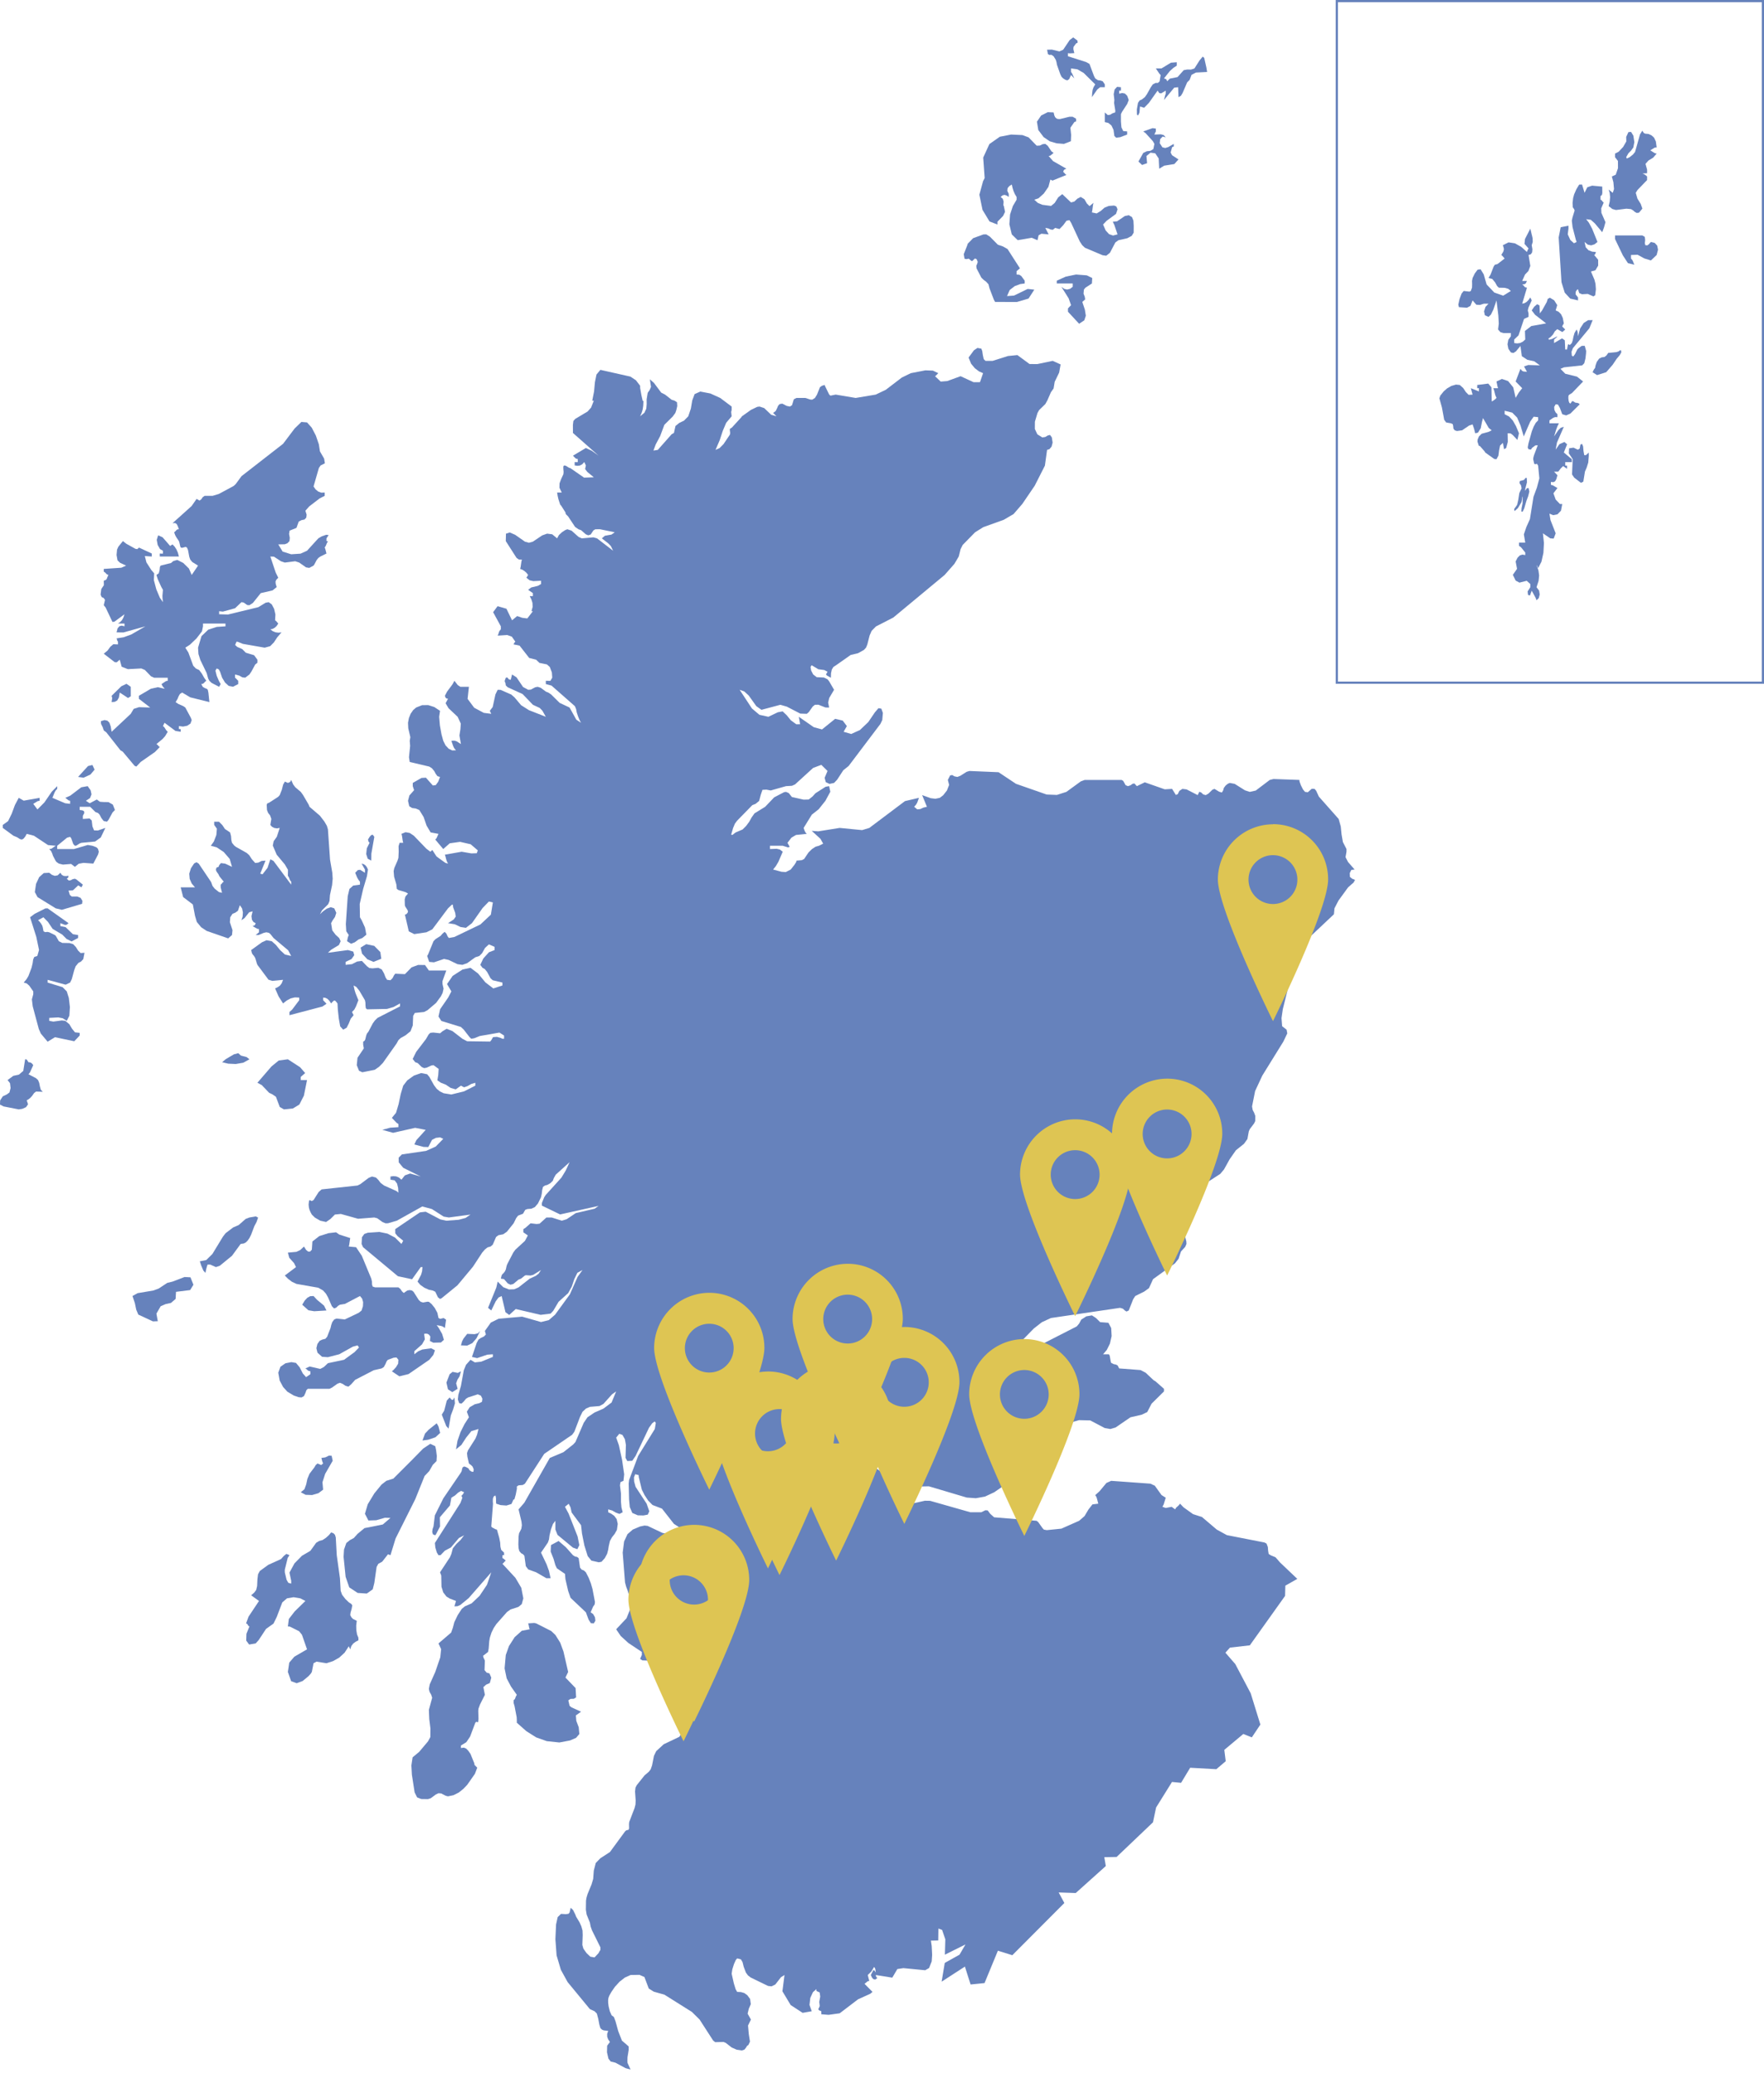 <svg xmlns="http://www.w3.org/2000/svg" viewBox="0 0 400 470"><defs><style>.a{fill:#6682bc;}.b{fill:#dec553;}</style></defs><title>map</title><polygon class="a" points="219.14 58.76 219.68 58.66 220.19 59.1 220.44 59.22 221.07 58.62 221.44 58.75 221.71 59.37 221.58 59.83 221.38 60.27 221.44 60.85 222.52 62.95 223.01 63.43 223.62 63.89 224.14 64.46 224.37 65.36 225.38 68 225.65 68.47 230.6 68.48 233.23 67.7 234.54 65.68 233.03 65.52 229.93 67.03 228.35 67.14 228.96 65.76 230.1 64.88 231.34 64.42 232.36 64.28 232.36 63.65 231.59 62.6 231.15 62.3 230.52 62.25 230.52 61.48 231.28 60.85 228.47 56.48 227.44 55.89 226.27 55.49 224.46 53.66 223.65 53.15 222.99 53.16 220.67 54.01 219.45 55.25 219.33 55.63 218.54 57.64 218.72 58.68 219.14 58.76"/><polygon class="a" points="83.04 214.1 81.77 214.88 82.1 216.25 83.31 217.54 84.7 218.12 86.46 217.41 86.25 215.9 84.86 214.49 83.04 214.1"/><polygon class="a" points="250.52 27.69 251.33 27.88 252.03 28.46 252.5 29.45 252.69 30.83 253.1 31.23 254.02 31.11 255.59 30.51 255.59 29.8 254.7 29.72 254.29 28.88 254.18 27.53 254.18 25.89 254.42 25.38 255.6 23.57 255.95 22.68 255.6 21.72 255.1 21.22 254.47 21.09 253.78 21.25 253.78 20.55 254.18 20.55 254.18 19.78 253.31 19.69 252.75 20.29 252.54 21.35 252.69 22.68 252.63 23.36 252.91 25.14 252.86 25.5 252.25 25.7 251.74 26.02 251.2 26.09 250.52 25.5 250.52 27.69"/><polygon class="a" points="237.96 12.46 238.4 12.42 238.91 12.76 239.4 13.55 239.57 14.11 239.67 14.68 240.44 16.86 240.71 17.41 241.08 17.78 241.63 18.12 242.06 18.22 242.45 17.93 242.86 17.01 243.61 17.78 243.12 16.68 242.86 16.3 242.86 15.52 244.31 15.72 245.74 16.55 248.35 19.13 247.96 19.8 247.75 20.41 247.66 21.11 247.6 22.03 248.82 20.29 249.46 19.78 250.52 19.78 250.52 19.13 250.05 18.43 249.52 18.25 248.95 18.18 248.35 17.78 248.06 17.21 247.05 14.5 246.31 14.08 242.17 12.76 242.17 12.05 242.52 12.11 243.61 12.05 243.39 11.14 243.43 10.63 244 9.86 244.16 9.76 244.28 9.77 244.36 9.66 244.33 9.21 243.36 8.48 242.55 9.09 241.08 11.28 240.22 11.66 238.53 11.25 237.43 11.28 237.63 12.27 237.96 12.46"/><polygon class="a" points="236.65 31.09 238.04 32.04 239.59 32.5 241.26 32.63 242.83 32.02 242.89 30.6 242.72 28.97 243.61 27.69 243.8 27.59 243.96 27.58 244.03 27.43 244 26.91 243.22 26.47 242.53 26.47 240.35 27 239.98 26.99 239.63 26.91 239.26 26.58 239.06 26.13 238.97 25.7 238.91 25.5 237.58 25.44 236.09 26.19 235.13 27.59 235.44 29.48 236.65 31.09"/><polygon class="a" points="224.38 50.22 226.18 50.91 226.18 50.28 227.45 48.98 227.9 48.04 227.62 46.7 227.51 46.54 227.58 45.72 227.39 45.08 226.9 44.66 227.34 44.3 227.78 44.19 228.24 44.33 228.74 44.66 228.74 43.96 228.41 43.26 228.48 42.67 228.86 42.2 229.43 41.84 229.6 42.6 229.83 43.33 230.13 44.02 230.52 44.66 230.52 45.29 229.68 46.71 229.04 48.64 228.88 50.86 229.43 53.15 230.77 54.46 233.96 53.92 235.26 54.48 235.51 53.36 236.15 53 237.79 53.15 237.03 51.68 237.71 51.8 238.24 52.04 238.73 52.11 239.27 51.68 240.25 51.94 241.1 51.06 241.84 50.05 242.51 49.93 242.91 50.58 244.84 54.74 245.4 55.6 246.01 56.18 250.03 57.88 250.85 57.99 251.69 57.32 252.91 54.99 253.6 54.48 255.63 54.02 256.63 53.48 257.07 52.76 257.08 51.22 257.01 50.03 256.69 49.23 255.95 48.8 255.08 48.98 253.3 50.19 252.33 50.28 252.67 50.97 253.41 53.15 252.39 53.41 251.49 53.1 250.72 52.26 250.13 50.91 250.92 50.08 253.07 48.5 253.41 47.47 253.14 46.82 252.64 46.61 251.43 46.7 250.46 47.09 249.59 47.85 248.68 48.4 247.6 48.17 247.69 47.68 247.85 46.48 247.95 46 247.06 46.74 246.47 46.16 245.9 45.18 245.06 44.66 244.32 45.04 243.61 45.7 242.87 45.91 240.88 44.02 239.96 44.75 239.16 46.02 238.34 46.7 236.36 46.44 235.33 46.01 234.54 45.29 235.48 44.97 236.69 43.89 237.74 42.37 238.18 40.72 238.67 40.95 241.81 39.67 241.57 39.48 241.31 39.18 241.08 38.97 241.24 38.58 241.41 38.42 241.81 38.26 238.79 36.53 237.79 35.38 238.15 35.3 238.91 34.68 238.41 34.3 237.58 33.06 237.03 32.63 236.43 32.69 235.78 33.01 235.08 33.04 233.24 31.15 231.83 30.63 229.27 30.51 226.71 31.01 224.35 32.67 222.95 35.73 223.28 40.37 222.92 41.08 222.08 44.15 222.79 47.59 224.38 50.22"/><polygon class="a" points="104.21 312.1 104.52 310.96 103.82 311.32 102.62 311.09 101.96 311.62 101.23 313.52 101.58 315.05 102.56 315.68 103.77 314.93 103.43 313.69 103.72 312.88 104.21 312.1"/><polygon class="a" points="79.34 281.19 79.42 280.75 76.93 279.95 76.2 279.44 74.49 279.64 72.4 280.3 70.84 281.52 70.71 283.39 70.31 283.81 69.87 283.81 69.4 283.42 68.93 282.67 68.08 283.46 67.22 283.87 65.28 284.05 65.59 285.21 66.68 286.43 67.12 287.33 64.58 289.24 65.32 289.99 66.2 290.66 67.22 291.14 72.18 292.01 73.27 292.64 73.92 293.37 74.4 294.24 75.26 296.21 75.75 296.71 76.23 296.53 76.68 296.1 77.09 295.86 78.21 295.68 81.62 293.89 82.11 294.47 82.34 295.27 82.3 296.2 81.99 297.17 81.35 297.69 78.19 299.2 76.31 299 75.8 299.2 75.35 299.78 75.11 300.46 74.95 301.15 74.18 303.13 73.78 303.59 73.07 303.77 72.48 304.05 71.97 304.77 71.74 305.72 71.99 306.74 73.03 307.67 74.35 307.76 76.92 307.1 80.02 305.37 81.08 305.08 81.41 305.56 80.4 306.61 78.01 308.35 74.36 309.12 73.45 309.98 72.62 310.42 70.23 309.87 69.25 310.31 69.55 310.51 69.73 310.7 69.96 310.86 70.38 310.96 70.38 311.62 69.41 312.29 68.67 311.46 67.96 310.07 67.12 309.06 66.07 308.88 64.73 309.14 63.59 309.93 63.1 311.28 63.42 313.06 64.19 314.51 65.16 315.58 66.61 316.45 67.71 316.83 68.37 316.89 68.92 316.59 69.24 315.92 69.48 315.24 69.8 314.93 74.72 314.93 75.29 314.65 76.54 313.76 77.09 313.57 77.69 313.81 78.35 314.25 79.01 314.44 79.62 313.92 80.53 312.9 84.75 310.72 86.53 310.31 87.03 310 87.4 309.33 87.69 308.66 87.96 308.35 89.26 307.88 89.91 307.82 90.34 308.35 90.28 309.23 89.79 310.04 89.21 310.67 88.86 310.96 90.56 312.1 92.64 311.59 97.35 308.35 98.27 307.23 98.63 306.19 97.76 305.74 95.76 306.02 94.81 306.44 93.96 307.1 93.96 306.39 95.7 304.85 96.34 303.72 96.17 302.47 96.58 302.42 96.94 302.46 97.27 302.65 97.58 303.06 97.49 304.09 98.25 304.47 99.98 304.43 100.66 303.82 100.26 302.5 99.5 301.15 99.03 300.5 100 300.67 100.43 300.82 100.88 301.15 101.15 299.25 100.59 298.88 99.82 299.07 99.43 298.87 99.18 297.7 98.58 296.59 97.86 295.7 97.25 295.2 96.91 295.18 95.93 295.36 95.41 295.2 94.96 294.8 93.78 292.94 93.41 292.64 92.89 292.54 92.36 292.64 91.55 293.2 91.16 292.84 90.77 292.26 90.34 291.93 85.05 291.93 84.5 291.74 84.36 291.26 84.35 290.63 84.19 289.95 82.04 284.76 80.74 282.82 79.09 282.67 79.19 282.24 79.34 281.19"/><polygon class="a" points="79.09 212.03 78.92 212.43 78.84 212.72 78.7 213.43 79.61 214.01 80.46 213.67 81.3 213.04 82.17 212.7 83.07 211.96 82.77 210.34 82.04 208.73 81.62 208 81.57 204.98 82.35 201.58 83.21 198.68 83.44 197.18 83.18 196.63 82.86 196.23 82.47 195.96 81.99 195.83 82.75 197.18 82.75 197.91 81.67 197.24 81.14 197.3 80.54 197.91 80.97 198.95 81.26 199.47 81.62 199.94 81.62 200.61 80.1 200.81 79.24 201.58 78.85 203.22 78.42 209.55 78.52 211.19 79.09 212.03"/><polygon class="a" points="74.12 187.26 73.56 186.3 72.55 184.98 70.18 182.95 70 182.48 68.7 180.25 68.2 179.57 66.97 178.53 66.49 177.9 66.03 176.86 65.85 177.23 65.68 177.37 65.28 177.54 64.6 177.23 64.21 177.91 63.9 179.11 63.43 180.3 63.08 180.69 60.96 182.06 60.6 182.18 60.48 182.51 60.54 183.68 60.8 184.34 61.25 184.91 61.53 185.71 61.3 187.06 61.67 187.48 62.19 187.75 62.8 187.85 63.43 187.74 62.77 189.75 62.06 190.75 61.86 191.74 62.74 193.81 64.57 196 65.3 197.24 65.28 198.59 65.51 198.96 65.77 199.62 66.03 199.94 66.03 200.61 62.01 195.22 61.3 194.86 60.67 196.79 59.53 198.26 59.01 198.1 60.21 195.16 59.32 195.23 58.57 195.61 57.87 195.69 57.12 194.86 56.52 193.93 55.95 193.42 53.48 192.03 53.12 191.74 52.61 191.12 52.46 190.5 52.39 189.59 52.18 188.77 51.01 187.99 50.41 187.09 49.66 186.34 48.57 186.33 48.57 187.06 49.18 187.92 49.06 189.34 48.5 190.81 47.81 191.79 49.13 192.14 50.74 193.21 52.09 194.78 52.61 196.57 51.05 195.84 50.1 195.72 49.69 196.2 49.58 196.55 49.09 196.75 48.96 197.18 49.05 197.56 49.54 198.26 49.69 198.59 49.83 198.81 50.74 199.94 50.49 200.1 50.27 200.41 50.04 200.61 50.04 201.22 50.35 202.45 49.65 202.29 48.69 201.53 48.2 200.91 47.87 200.01 45.07 195.85 44.56 195.52 44.02 195.8 43.3 196.88 42.91 198.12 43.01 199.3 43.48 200.36 44.22 201.22 40.97 201.22 41.53 203.42 43.73 205.1 44.22 207.67 44.63 209.07 45.62 210.27 46.87 211.1 51.74 212.79 52.61 212.03 52.72 210.92 52.13 209.13 52.21 208 52.72 207.22 53.34 206.97 53.95 206.54 54.39 205.26 54.89 206 55.08 206.88 55.02 207.81 54.75 208.67 55.45 208.19 56.5 206.87 57.28 206.66 57.02 207.75 57.13 208.56 57.48 209.08 57.97 209.34 57.83 209.72 57.66 209.87 57.28 210.01 58.31 210.6 58.73 210.69 58.73 211.41 57.97 212.03 58.64 212.03 59.78 211.55 60.38 211.41 60.98 211.53 61.34 211.84 62.02 212.7 65.34 215.49 66.03 216.78 64.61 216.45 63.51 215.44 62.56 214.27 61.62 213.43 60.44 213.21 59.39 213.68 56.95 215.44 57.12 216.13 57.31 216.46 57.54 216.7 57.81 217.11 57.97 217.54 58.24 218.47 58.37 218.79 60.88 222.16 61.76 222.43 64.19 222.19 63.87 222.99 63.46 223.52 62.95 223.87 62.38 224.14 63.18 225.96 64.19 227.54 65.02 226.88 65.92 226.4 66.86 226.17 67.85 226.21 67.85 226.81 66.24 228.95 65.64 229.48 65.64 230.21 73.12 228.24 74.04 227.61 73.27 226.81 73.27 226.21 73.79 226.27 74.26 226.51 74.69 226.94 75.08 227.54 75.51 227.07 75.81 226.86 76.1 227 76.53 227.54 76.61 229.01 76.83 230.99 77.14 232.74 77.81 233.49 78.6 233.06 79.09 232.09 79.53 231 80.18 230.21 79.82 229.48 80.35 228.93 80.71 228.24 81.27 226.81 80.64 225.27 80.4 224.51 80.18 223.47 80.8 223.8 81.49 224.67 82.75 226.81 82.86 227.35 82.88 228.05 82.95 228.63 83.23 228.88 87.76 228.79 89.25 228.35 90.71 227.54 90.71 228.21 85.61 230.82 85.01 231.41 84.54 232.05 83.56 233.92 83.2 234.39 83.04 234.82 82.82 235.73 82.67 236 82.35 236.22 82.35 236.88 82.5 237.74 81.07 239.86 80.9 241.54 81.41 242.81 82.16 243.15 84.98 242.59 85.96 241.9 86.82 241.03 89.93 236.63 90.34 235.88 90.85 235.39 91.97 234.76 93.09 233.85 93.6 232.52 93.69 230.36 94.06 229.7 96.17 229.48 96.96 229.06 98.89 227.42 99.97 225.94 100.37 225.15 100.58 224.2 100.34 223.14 100.33 222.5 101.2 220.07 97.25 220.07 96.37 218.83 94.81 218.81 93.33 219.36 91.82 220.9 89.62 220.8 89.33 221.18 89.01 221.81 88.54 222.28 87.78 222.19 87.43 221.65 87.08 220.73 86.58 219.85 85.79 219.46 84.45 219.59 83.75 219.51 83.23 219.12 82.06 217.9 80.98 218.04 79.82 218.63 78.37 218.79 78.37 218.12 79.71 217.48 80.33 216.59 80.11 215.79 78.89 215.44 74.36 216.05 75.08 215.37 76.86 214.29 77.25 213.43 76.91 212.71 76.11 211.98 75.34 210.97 75.08 209.34 75.4 208.74 75.96 207.93 76.26 207 75.8 205.98 75 205.72 74.08 206.06 73.2 206.7 72.55 207.33 73.03 206.42 74.42 205.04 74.72 204.31 74.82 202.98 75.3 200.73 75.44 199.26 75.35 197.9 74.84 194.95 74.36 188.07 74.12 187.26"/><polygon class="a" points="84.19 195.16 84.21 193.57 84.88 189.77 84.53 189.29 84.17 189.37 83.8 189.79 83.44 190.38 83.55 190.76 83.57 190.85 83.8 191.12 83.18 192.36 83.04 193.67 83.38 194.72 84.19 195.16"/><polygon class="a" points="261.95 34.76 262.74 35.93 262.86 38.26 263.98 37.57 266.29 37.2 267.23 36.15 265.77 35.2 265.45 34.58 265.78 33.4 265.93 33.27 266.08 33.28 266.17 33.15 266.15 32.63 264.91 33.35 264.22 33.56 263.58 33.4 262.97 32.46 263.09 31.53 263.65 30.96 264.34 31.15 263.88 30.63 263.24 30.46 261.77 30.51 261.93 30.12 262.1 29.8 262.1 29.16 261.35 29.06 259.24 29.8 259.79 30.21 261.42 32.01 261.77 32.63 261.53 33.81 260.87 34.2 260.03 34.3 259.24 34.68 258.15 36.63 258.97 37.41 260.11 37.01 259.96 35.38 260.89 34.62 261.95 34.76"/><polygon class="a" points="100.18 320.79 101.19 323.38 101.72 323.96 102.22 320.99 102.75 319.6 103.16 318.24 103.04 316.89 102.75 317.4 102.49 317.45 102.24 317.22 101.96 316.89 101.31 317.61 100.72 319.9 100.18 320.79"/><polygon class="a" points="258.07 26.19 258.38 25.55 258.51 24.15 259.44 24.44 260.53 23.32 262.49 20.55 262.89 21.12 263.31 21.17 264.34 20.55 264.34 21.25 264.21 21.59 263.94 22.68 266.26 19.88 267.15 19.78 267.23 22.03 267.78 21.72 268.15 21.12 269.2 18.67 269.76 18.11 270.19 16.97 271.2 16.45 273.72 16.32 273.56 15.33 273.06 13.11 272.72 12.84 271.99 13.72 270.85 15.52 270.07 15.78 269.22 15.76 268.42 15.91 267.02 17.48 265.27 17.83 264.67 18.43 264.5 18.05 264.34 17.91 263.94 17.78 265.27 16.12 266.06 15.4 266.84 14.89 266.84 14.11 265.51 14.22 263.37 15.52 262.1 15.52 262.89 16.7 263.19 17.01 262.95 18.45 262.56 18.81 262.05 18.8 261.41 19.13 260.96 19.77 260.08 21.35 259.6 22.03 258.92 22.56 258.42 22.78 258.05 23.32 257.79 24.79 257.81 25.98 258.07 26.19"/><polygon class="a" points="246.09 65.27 247.6 64.28 247.67 63.05 246.44 62.44 244 62.25 241.67 62.73 239.63 63.65 239.63 64.28 243.25 64.28 243.25 65.04 242.63 65.5 241.97 65.66 241.31 65.5 240.68 65.04 242.32 67.65 242.87 69.2 242.17 69.93 242.17 70.69 244.7 73.42 245.87 72.64 246.22 71.59 246 70.21 245.42 68.47 246.07 67.89 245.98 67.3 245.7 66.6 245.78 65.68 246.09 65.27"/><polygon class="a" points="4.25 251.57 5.08 251.44 5.91 251.06 6.36 250.41 6.06 249.51 6.45 249.29 6.86 248.97 7.29 248.5 7.72 247.88 8.18 247.52 9.71 247.58 9.26 247.13 9.05 246.37 8.89 245.56 8.63 244.92 8.16 244.49 6.45 243.6 6.78 243.21 7.54 241.54 7.32 241.24 7.09 241.03 6.82 240.91 6.45 240.87 6.12 240.35 5.94 240.21 5.7 240.21 5.28 242.84 4.3 243.68 3.02 243.96 1.72 244.92 2.27 245.63 2.4 246.73 2.14 247.74 1.52 248.19 0.63 248.61 0.03 249.54 0 250.48 0.82 250.9 4.25 251.57"/><polygon class="a" points="14.88 223.29 15.9 222.81 16.28 222.02 16.83 220 17.15 219.12 17.77 218.36 18.39 218.03 18.89 217.48 19.16 216.05 18.29 216.12 17.71 215.56 17.21 214.76 16.59 214.1 15.76 213.85 14.12 213.82 13.34 213.43 12.66 212.23 12.44 212.03 11.16 211.41 10.74 211.32 10.26 211.38 9.87 211.19 9.71 210.35 9.59 209.92 9.31 209.43 8.96 208.98 8.63 208.67 9.84 208 10.88 209.06 11.93 210.63 14.13 211.94 15.11 212.93 16.24 213.48 17.71 212.7 17.71 212.03 16.53 211.84 14.87 210.24 13.69 210.01 13.69 209.34 14.72 209.73 15.09 209.7 15.54 209.34 10.8 205.98 10.28 206 7.86 207.22 6.82 208 8.23 212.44 8.85 215.42 8.46 216.78 7.78 216.99 7.52 217.57 7.4 218.42 7.15 219.46 6.45 221.31 6.04 222.01 5.38 222.81 6.07 223.01 6.64 223.52 7.54 224.81 7.54 225.47 7.23 226.62 7.42 228.2 8.8 233.34 9.26 234.38 10.8 236.22 12.46 235.2 16.84 236.12 18.07 234.82 18.07 234.21 17.01 234.1 16.34 233.29 15.73 232.26 14.81 231.49 14.01 231.4 12.1 231.66 11.16 231.49 11.16 230.82 13.21 230.71 14.22 230.9 15.14 231.49 15.73 230.32 15.85 228.37 15.61 226.31 15.14 224.81 14.2 223.86 10.8 222.81 10.8 222.19 14.88 223.29"/><polygon class="a" points="15.42 199.09 15.45 199.02 15.54 198.59 14.95 198.67 14.43 198.62 14.01 198.38 13.69 197.91 13.08 198.49 12.44 198.61 11.79 198.39 11.16 197.91 9.92 197.98 8.88 198.91 8.17 200.44 7.9 202.29 8.51 203.43 12.64 205.98 14.03 206.31 18.62 204.95 18.69 204.28 18.27 203.6 17.51 203.29 16.27 203.3 15.83 202.93 15.54 201.95 16.54 201.89 17.74 200.77 18.46 201.22 18.79 200.61 17.34 199.44 16.98 199.26 16.48 199.37 16.03 199.61 15.6 199.67 15.14 199.26 15.36 199.08 15.42 199.09"/><polygon class="a" points="25.31 159.21 26.04 159.14 26.59 158.83 26.96 158.17 27.15 157.04 29.03 158.28 29.66 157.89 29.65 155.74 28.68 155.06 27.51 155.62 25.31 157.78 25.38 158.13 25.44 158.18 25.43 158.39 25.31 159.21"/><polygon class="a" points="20.5 175.64 21.45 174.53 20.96 173.47 19.96 173.71 17.71 176.18 18.96 176.35 20.5 175.64"/><polygon class="a" points="3.9 189.87 4.55 190.29 4.98 190.38 5.34 190.17 5.7 189.74 6.06 189.09 7.69 189.51 10.89 191.63 12.64 191.79 11.62 192.48 11.16 192.53 11.59 193 11.84 193.54 12.02 194.08 12.63 195.24 12.83 195.48 13.34 195.83 14.27 196.06 16.13 195.91 16.98 196.57 17.86 195.86 18.95 195.67 21.16 195.83 22.24 193.76 22.41 193.14 22.21 192.47 21.87 192.14 20.96 191.79 19.9 191.61 16.78 192.53 12.97 192.53 12.97 191.79 15.2 189.96 15.9 189.77 16.15 190.09 16.61 191.38 16.98 191.79 17.31 191.75 18.07 191.26 18.46 191.12 21.56 190.83 22.85 189.91 23.89 187.74 22.19 188.33 21.33 188.3 20.96 187.4 20.8 186.06 20.32 185.6 18.79 185.71 18.79 184.98 19.12 184.36 19.06 183.95 18.68 183.75 18.07 183.68 18.07 182.95 20.44 182.95 21.64 184.14 22.23 184.36 22.58 184.72 22.98 185.49 23.51 186.18 24.26 186.33 24.61 185.91 25.52 184.24 26.06 183.68 25.59 182.46 24.6 181.89 23.43 181.87 22.66 181.81 21.95 181.3 20.35 182.15 19.48 181.59 20.42 180.96 20.75 180.13 20.55 179.21 19.88 178.27 18.43 178.53 15.94 180.42 14.81 180.92 15.55 181.5 15.9 181.59 15.9 182.28 14.78 182.15 11.88 180.92 12.4 179.65 12.64 179.23 12.97 178.89 12.97 178.27 11.74 179.52 10.07 181.96 8.49 183.55 7.54 182.28 8.57 181.66 8.99 181.59 8.99 180.92 5.38 181.56 4.25 180.92 3.38 182.56 2.66 184.51 1.83 186.21 0.63 187.06 0.63 187.74 3.04 189.51 3.9 189.87"/><polygon class="a" points="294.17 358.03 290.26 354.31 289.24 353.14 288.11 352.66 287.68 352.38 287.56 351.67 287.49 350.8 287.2 350.03 286.73 349.78 278.2 348.11 275.92 346.86 272.55 344 270.53 343.35 268.37 341.8 267.59 340.98 267.24 341.4 266.69 341.89 266.47 342.27 265.68 341.69 264.33 341.95 263.58 341.68 263.86 341.18 264.34 339.63 263.38 339.02 261.86 336.9 260.85 336.44 251.97 335.8 250.89 336.28 249.32 338.17 248.35 339.04 248.6 339.41 248.74 339.83 249.04 340.98 247.72 341.14 246.81 342.31 245.93 343.79 244.7 344.86 240.68 346.64 237.37 346.98 236.71 346.86 236.38 346.5 235.43 345.16 235.06 344.86 225.43 344.07 224.53 343.27 223.97 342.51 223.44 342.47 222.52 342.92 220.02 342.92 210.91 340.33 209.73 340.31 206.74 340.98 206.1 340.74 205.75 340.17 205.5 339.54 205.12 339.04 204.75 338.99 203.74 339.2 203.28 339.04 203.01 338.34 201.18 335.07 200.75 334.82 200.29 334.09 197.13 331.85 197.13 331.25 198.21 331.29 198.94 331.78 200.06 333.2 202.01 335.09 203.88 336.43 205.92 337.13 210.63 337.04 219.21 339.59 221.28 339.74 223.35 339.37 225.45 338.39 227.29 337.12 228.34 336.64 232.06 336.44 232.84 335.89 233.45 334.5 234.18 331.3 234.75 330.28 235.82 329.9 236.69 329.39 239.63 326 242.45 323.98 242.86 323.11 243.41 322.4 244.69 322.04 247.23 322.1 250.49 323.82 251.79 324.05 252.97 323.7 256.34 321.39 258.9 320.8 260.15 320.2 261.12 318.31 263.94 315.52 263.94 314.93 262.01 313.23 261.59 312.98 259.78 311.28 258.62 310.68 253.78 310.31 253.43 309.63 253.04 309.43 252.56 309.34 251.97 309.06 251.86 308.7 251.63 307.39 251.43 307.1 250.13 307.1 250.97 306.12 251.68 304.69 252.07 302.98 251.97 301.15 251.34 299.96 249.46 299.81 248.51 298.87 247.6 298.28 246.33 298.5 245.19 299.23 244.7 300.14 244.16 300.78 233.59 306.18 231.53 306.69 229.29 308.04 228.18 308.35 225.93 308.35 225.01 308 224.37 307.1 226.66 307.86 228.89 306.92 234.42 301.26 236.25 299.83 238.3 298.88 253.98 296.57 254.64 296.77 255.06 297.17 255.44 297.41 255.95 297.17 256.95 294.63 257.43 293.89 259.46 292.88 260.54 292.1 261.46 290.07 266.42 286.49 267.25 285.45 267.8 283.78 268.75 282.75 269.04 282.08 269.01 281.51 268.67 280.19 268.68 279.44 269.21 278.01 269.94 277.04 270.57 275.86 271.16 271.62 271.91 270.03 272.86 268.91 273.75 268.11 276.7 266.2 277.56 265.17 278.83 262.88 280.26 260.83 282.08 259.38 282.86 258.29 283.18 256.54 283.4 256.04 284.37 254.76 284.63 254.22 284.64 253.03 284.38 252.32 284.06 251.72 283.91 250.9 284.61 247.4 286.24 243.9 291.02 236.18 291.9 234.33 291.74 233.49 290.73 232.7 290.59 230.88 290.88 228.88 292.14 223.8 295.56 214.71 296.92 212.56 302.47 207.33 302.6 205.97 303.52 204.2 305.69 201.22 306.92 200.14 307.27 199.53 306.61 199.26 306.11 198.85 306.06 198.01 306.42 197.27 307.17 197.18 305.67 195.46 305.11 194.37 305.33 193.14 305.33 192.53 304.51 190.95 304.21 189.21 304.03 187.41 303.55 185.71 299.06 180.64 298.45 179.31 298.09 178.89 297.44 178.87 296.56 179.65 295.92 179.57 295.46 179.01 295 178.1 294.68 177.23 294.64 176.86 288.78 176.65 287.93 176.86 284.75 179.27 283.39 179.57 282.31 179.22 279.97 177.75 278.85 177.54 278.4 177.74 277.91 178.14 277.52 178.67 277.36 179.23 277.07 179.71 276.44 179.53 275.4 178.89 274.93 179.07 274.02 179.96 273.42 180.3 272.85 180.15 272.37 179.7 271.96 179.54 271.58 180.3 269.07 179.01 268.12 178.89 267.43 179.34 267.05 180.1 266.63 180.26 265.78 178.89 264.12 178.99 259.59 177.4 257.79 178.27 257.23 177.66 256.8 177.74 256.36 178.07 255.77 178.27 255.24 178.05 254.7 177.08 254.33 176.86 245.97 176.86 245.08 177.19 241.81 179.57 239.66 180.26 237.34 180.17 230.38 177.74 226.43 175.11 219.83 174.83 219.19 175.02 217.78 175.91 217.1 176.18 216.44 176.05 215.92 175.75 215.45 175.84 214.93 176.86 215.22 177.99 214.72 179.26 213.88 180.33 213.11 180.92 212.1 181.13 211.05 181 209.1 180.3 210.19 182.95 209.38 183.14 208.67 183.47 207.99 183.53 207.29 182.95 207.72 182.47 207.99 182 208.38 180.92 205.21 181.66 197.13 187.74 195.49 188.24 190.4 187.74 185.54 188.52 184.07 188.41 186.05 190.22 186.66 191.31 185.7 191.79 184.94 192 184.12 192.54 183.34 193.3 182.35 194.78 181.8 195.06 180.6 195.16 180.56 195.44 180.16 196.09 179.3 197.18 178.19 197.75 177.23 197.69 175.31 197.18 175.93 196.4 176.52 195.4 177.49 193.14 176.84 192.64 176.12 192.47 174.6 192.53 174.6 191.79 177.49 191.79 178.71 192.17 179.07 192.03 178.57 191.12 179.47 189.94 180.5 189.34 182.95 189.09 182.74 188.89 182.56 188.62 182.4 188.25 182.23 187.74 184.09 184.73 185.64 183.51 187.17 181.59 188.28 179.53 188.01 178.27 187.21 178.41 184.91 179.88 184.24 180.62 183.38 181.3 182.22 181.33 179.56 180.73 178.86 179.84 178.24 179.57 177.81 179.63 175.55 180.81 173.51 182.95 171.09 184.44 170.45 185.34 169.91 186.32 169.17 187.32 168.38 188.1 166.79 188.78 166.07 189.34 165.8 189.27 166.24 187.74 166.66 186.75 167.15 186.1 170.59 182.58 171.34 182.28 172.14 181.62 172.5 180.26 172.89 179.11 173.79 179.06 174.77 179.25 178.23 178.27 179.58 178.19 180.28 177.88 184.38 174.14 186.24 173.44 187.65 174.83 186.99 176.38 187.25 177.36 188.09 177.76 189.13 177.54 189.82 176.82 191.22 174.67 192.44 173.69 199.64 164.16 200.06 163.28 200.2 161.66 199.85 160.7 199.2 160.59 198.39 161.53 196.89 163.74 195 165.54 193.02 166.44 191.3 165.94 192.03 164.65 191.09 163.4 189.38 163 186.4 165.41 184.53 164.9 181.14 162.54 181.43 164.22 180.57 164.24 179.32 163.33 178.41 162.21 177.47 161.31 176.37 161.52 174.24 162.54 172.2 162.09 170.51 160.66 167.72 156.42 168.78 156.8 169.79 157.73 171.5 160.13 172.67 160.96 176.95 159.82 178.42 160.24 181.47 161.82 182.95 161.87 183.38 161.5 184.3 160.21 184.79 159.82 185.6 159.81 187.18 160.43 188.01 160.44 187.79 159.31 188.03 158.28 189.13 156.42 188.01 154.49 187.65 154.04 186.84 153.64 185.19 153.56 184.4 152.95 183.94 152.07 183.79 151.25 184.04 150.85 185.56 151.76 186.92 151.94 187.65 152.33 187.29 152.95 187.54 153.2 188.41 153.69 188.44 152.65 188.63 151.81 188.99 151.23 189.5 150.91 192.9 148.52 194.57 148.12 195.9 147.38 196.37 146.87 196.67 146.15 197.19 144.11 197.65 143.05 198.62 142.06 202.56 140.04 214.2 130.38 216.42 127.86 217.41 126.18 217.82 124.52 218.29 123.58 221.11 120.7 222.97 119.54 227.61 117.87 229.83 116.57 231.82 114.27 234.63 110.14 236.94 105.59 237.43 102.02 237.97 101.85 238.45 101.28 238.69 100.37 238.51 99.19 238.1 98.63 237.6 98.75 237.01 99.1 236.34 99.19 235.22 98.48 234.66 97.27 234.67 95.63 235.26 93.64 235.64 92.98 237.03 91.63 237.51 90.77 238.31 88.93 238.91 88.09 239.16 86.58 240.17 84.49 240.5 82.64 238.71 81.83 235.22 82.56 233.46 82.55 230.7 80.52 228.57 80.73 225.09 81.83 223.46 81.83 223.07 81.44 222.87 80.54 222.73 79.6 222.52 79.06 221.64 78.9 220.84 79.44 219.63 81.08 220.2 82.47 221.06 83.51 222.02 84.23 222.92 84.62 222.22 86.66 220.77 86.67 217.82 85.31 214.8 86.41 213.31 86.53 212.03 85.31 212.23 85.17 212.76 84.62 211.54 84.04 209.84 83.98 206.54 84.62 204.5 85.61 200.86 88.39 198.58 89.48 194.03 90.24 189.5 89.48 188.31 89.72 188.02 89.46 187.05 87.48 186.97 87.24 186.89 87.34 186.4 87.47 185.93 87.8 185.25 89.51 184.79 90.24 184.19 90.63 183.73 90.6 182.62 90.24 180.6 90.24 180 90.55 179.6 91.88 179.13 92.19 178.4 92.05 177.4 91.53 176.79 91.63 176.44 92.02 176.2 92.59 175.89 93.21 175.31 93.64 176.07 94.4 174.88 94.06 173.29 92.54 172.24 92.19 171.71 92.26 170.28 92.95 168.24 94.4 168.09 94.63 165.93 96.99 165.71 97.11 165.49 97.28 165.51 97.68 165.57 98.16 165.51 98.56 164.07 100.7 163.17 101.61 162.25 102.02 163.2 99.81 163.89 97.71 164.67 95.87 165.91 94.4 165.79 93.38 165.83 93.32 165.91 92.95 165.91 92.19 163.31 90.24 161.09 89.23 158.8 88.79 157.51 89.37 156.97 90.81 156.66 92.65 156.07 94.4 155.1 95.39 154.03 95.9 153.17 96.6 152.82 98.18 152.31 98.46 149.16 102.02 148.17 102.17 148.68 100.8 149.7 98.88 150.65 96.33 152.53 94.47 153.14 93.64 153.36 93 153.57 92.08 153.52 91.23 152.98 90.86 152.3 90.65 150.81 89.48 149.93 89.03 148.29 86.83 147.36 86.01 147.62 87.72 147.32 88.43 146.87 89.08 146.63 90.56 146.64 91.65 146.55 92.67 146.12 93.6 145.15 94.4 145.49 93.64 145.73 92.88 145.86 91.99 145.91 90.86 145.75 90.96 145.44 89.6 145.16 88.01 145.15 87.47 144.2 86.23 142.95 85.4 136.14 83.87 135.25 84.94 134.9 86.68 134.71 88.77 134.3 90.86 134.65 90.86 134.03 92.43 133.25 93.31 130.44 94.99 130.02 95.46 129.91 96.34 129.92 98.18 135.74 103.33 134.16 102.2 132.85 101.59 129.92 103.33 130.42 103.85 130.65 104.02 131.01 104.09 131.01 104.78 130.84 104.81 130.31 104.78 130.31 105.54 130.91 105.63 131.48 105.57 132 105.3 132.49 104.78 132.85 105.54 132.68 106.36 133.18 107.02 134.65 108.23 132.44 108.31 129.36 106.17 129.03 106.07 128.33 105.63 127.93 105.54 127.73 105.77 127.74 106.36 127.8 107.02 127.75 107.54 127.25 108.61 126.88 109.61 126.86 110.61 127.38 111.69 126.33 111.69 126.45 112.42 126.62 113.18 127.03 114.44 127.23 114.64 128.22 116.19 128.29 116.57 128.83 117.11 130.4 119.48 131.18 120.02 131.77 120.23 132.85 121.17 133.39 121.39 133.95 121.2 134.55 120.29 134.99 120.02 136.03 120.01 139.39 120.7 138.67 121.22 137.16 121.49 136.47 122.08 137.91 123.2 138.51 123.82 139.03 124.89 135.38 122.08 134.57 121.85 131.93 122.08 131.2 121.76 129.6 120.33 128.65 120.02 128.18 120.2 127.44 120.68 126.73 121.34 126.33 122.08 125.22 121.16 124.06 121.01 122.94 121.41 120.83 122.83 119.94 123.08 119.04 122.83 116.81 121.27 115.59 120.74 114.73 121.02 114.69 122.7 117.13 126.51 117.66 126.88 118.34 126.89 118.23 127.36 118.06 128.54 117.95 129.01 118.45 129.19 118.92 129.49 119.36 129.88 119.76 130.38 119.36 131.01 120.1 131.59 120.94 131.78 122.68 131.69 122.68 132.44 121.97 132.85 120.45 133.22 119.76 133.75 120.84 134.5 120.84 135.18 120.12 135.18 120.48 135.89 120.74 136.71 120.78 137.63 120.51 138.6 120.84 138.6 119.57 140.24 118.4 140.09 117.27 139.7 116.11 140.66 114.84 138.04 112.83 137.46 111.82 138.82 113.57 142.03 113.57 142.71 113.27 143.05 113.13 143.37 113.03 143.71 112.85 144.14 115.02 144 116.06 144.37 116.86 145.51 116.61 145.77 116.58 145.85 116.47 146.13 117.81 146.4 120 149.2 121.57 149.6 122.32 150.32 124.03 150.67 124.67 151.25 125.14 152.49 125.23 153.66 124.81 154.39 123.77 154.38 123.77 155.12 125.06 155.47 130.37 160.14 130.64 160.81 130.77 161.52 131.09 162.48 131.46 163.38 131.76 163.9 130.68 163.19 129.15 160.44 126.91 159.39 124.98 157.48 124.31 157.04 123.8 156.84 122.6 155.96 121.92 155.74 121.36 155.85 120.36 156.38 119.76 156.42 118.6 155.78 117.12 153.59 116.11 152.95 115.81 154.15 115.42 154.07 115.02 153.61 114.69 153.69 114.45 154.37 114.48 154.63 114.61 154.86 114.69 155.43 115.11 155.84 118.51 157.39 120.84 159.82 122.39 160.54 122.99 161.16 123.77 162.54 119.94 161.04 118.16 159.91 116.66 158.13 115.93 157.5 113.52 156.44 112.85 156.42 112.34 157.48 111.72 160.33 111.07 161.19 111.4 161.87 109.7 161.65 107.53 160.49 106.03 158.48 106.33 155.74 104.38 155.74 103.8 155.35 103.04 154.38 102.62 155.16 101.38 156.83 100.88 157.78 101.02 158.17 101.18 158.35 101.59 158.46 101.04 159.47 101.72 160.61 103.77 162.54 104.49 164.09 104.4 165.36 104.18 166.77 104.52 168.73 103.54 168.1 103.03 167.95 102.35 167.98 102.76 169.18 103 169.68 103.4 170.14 102.54 170.17 101.73 169.77 101.03 169.02 100.51 167.98 100.11 166.52 99.75 164.51 99.58 162.54 99.78 161.19 98.48 160.33 97.1 159.89 95.7 159.91 94.36 160.44 93.67 161.04 93.11 161.86 92.72 162.84 92.52 163.9 92.58 165.16 93.05 167.17 92.91 167.98 93 169.14 92.74 171.72 92.91 172.79 97.33 173.83 97.94 174.21 98.47 174.85 98.82 175.51 99.2 176.01 99.78 176.18 99.37 177.27 98.81 178.03 98.15 178.12 96.58 176.35 95.57 176.41 93.6 177.54 93.6 178.27 93.9 179.18 92.83 180.39 92.52 181.59 92.8 182.82 93.45 183.23 94.27 183.34 95.08 183.68 96.06 185.27 96.73 187.22 97.65 188.76 99.43 189.09 98.98 190.08 98.7 190.38 100.51 192.53 101.98 191.23 104.33 190.9 106.73 191.45 108.34 192.83 108.12 193.48 106.88 193.52 104.69 193.14 100.88 193.81 101.03 194.28 101.15 194.77 101.31 195.28 101.59 195.83 101.01 195.68 99.43 194.54 98.96 194.18 98.04 192.75 97.58 193.14 96.69 192.46 93.83 189.5 92.92 188.89 91.97 188.71 91.03 189.09 91.15 189.53 91.32 190.67 91.43 191.12 90.61 191.11 90.38 191.88 90.41 193.13 90.34 194.54 90.14 195.16 89.41 196.84 89.26 197.54 89.37 198.82 89.87 200.54 89.98 201.58 90.33 201.82 91.97 202.31 92.52 202.62 91.95 203.28 91.77 203.93 91.8 205.26 91.89 205.56 92.38 206.33 92.52 206.66 92.43 206.97 92.19 207.25 91.93 207.41 91.8 207.33 92.7 211.2 93.93 211.82 96.69 211.41 98.03 210.74 101.59 205.98 102.44 205.17 102.67 205.13 102.77 205.78 103.22 207 103.34 207.85 102.89 208.5 101.59 209.34 103.13 209.59 104.42 210.21 105.65 210.4 107.02 209.34 109.43 205.91 110.86 204.43 111.76 204.64 111.31 207.41 108.94 209.63 103.02 212.48 101.78 212.7 101.51 212.35 101.21 211.7 100.83 211.31 100.34 211.72 99.89 212.24 98.75 212.96 98.3 213.43 97.07 216.44 96.86 216.78 97.32 218.12 98.4 218.22 100.69 217.45 101.73 217.68 103.74 218.64 104.85 218.79 105.92 218.42 107.77 217.08 108.69 216.78 109.31 216.16 109.98 214.96 110.86 214.15 112.15 214.71 112.15 215.44 110.87 215.94 109.6 217.34 108.91 218.79 109.41 219.46 109.92 219.74 110.45 220.39 111.23 221.83 111.72 222.28 113.93 222.81 113.93 223.47 111.86 224.14 110.07 222.77 108.4 220.75 106.69 219.46 104.87 219.86 102.65 221.29 101.37 223.15 102.35 224.81 101.65 226.17 99.8 228.85 99.43 230.51 100.09 231.52 104.52 232.88 105.13 233.45 106.48 235.19 106.86 235.55 107.56 235.43 108.8 234.93 113.25 234.15 114.3 234.82 114.3 235.55 113.93 235.55 113.55 235.37 112.68 235.12 111.8 235.18 111.4 235.88 111.14 236.19 105.92 236.12 104.85 235.55 102.61 233.82 101.28 233.29 100.34 233.85 99.8 234.31 98.24 234.14 97.58 234.21 97.21 234.56 96.58 235.64 94.37 238.53 93.58 240.14 94.16 240.87 94.72 241.07 95.62 241.96 96.17 242.21 96.75 242.11 97.83 241.61 98.3 241.54 99.47 242.39 99.38 243.74 99.18 244.98 99.98 245.53 101.07 245.95 102.19 246.7 103.34 247.03 104.52 246.19 105.24 246.56 106.01 246.29 106.87 245.8 107.78 245.53 107.78 246.19 105.23 247.48 102.35 248.19 100.61 247.91 99.78 247.51 99.03 246.91 98.42 246.09 97.36 244.2 96.86 243.6 95.49 243.33 93.85 243.91 92.36 244.98 91.43 246.19 90.86 248.11 90.39 250.36 89.8 252.35 88.86 253.49 89.93 254.61 90.34 254.88 90.34 255.6 88.47 255.72 86.7 256.21 89.14 256.88 94.14 255.75 96.53 256.21 94.41 258.55 93.96 259.52 96.05 260.08 97.12 260.11 97.96 258.48 98.83 258.03 99.81 257.91 100.51 258.25 98.8 260 96.62 260.98 91.13 261.78 90.4 262.52 90.42 263.58 91.43 264.81 95.41 266.79 94.35 266.49 93 266.11 91.81 266.53 91.03 267.51 90.46 267.02 89.84 266.76 89.19 266.71 88.54 266.79 88.54 267.51 89.49 267.66 90.03 268.38 90.28 269.4 90.34 270.45 89.89 270.08 87.09 268.83 86.3 268.23 85.79 267.56 85.25 267.02 84.35 266.79 83.58 267.11 81.72 268.51 81.08 268.83 72.94 269.71 72.26 270.3 71.1 272.13 70.7 272.36 70.34 272.18 70.08 272.23 69.98 273.15 70.04 273.79 70.19 274.36 70.42 274.89 70.71 275.42 71.4 276.1 72.62 276.81 73.94 277.1 74.9 276.45 75.95 275.41 77.29 275.28 81.19 276.37 84.87 276.08 85.55 276.26 86.74 277.12 87.42 277.4 87.98 277.39 89.98 276.81 95.76 273.58 97.94 274.17 100.61 275.88 101.78 276.08 106.69 275.42 105.58 276.18 104.02 276.6 101.2 276.81 99.86 276.52 96.53 274.77 95.23 274.92 89.62 278.72 89.64 279.68 90.17 280.33 91.43 281.35 91.03 282.08 89.57 280.63 87.86 279.74 86.03 279.36 83.39 279.54 82.61 279.82 82.08 280.56 81.99 282.08 82.33 282.82 90.23 289.4 93.44 290.09 95.41 287.33 95.8 287.33 95.71 288.28 95.49 289.05 94.68 290.62 95.32 291.37 96.25 292.02 97.26 292.47 98.12 292.64 98.7 292.92 99.31 294.19 99.78 294.55 100.14 294.39 103.73 291.46 107.24 287.25 109.36 284.02 109.94 283.35 110.56 282.86 111.23 282.67 111.73 282.26 112.49 280.5 113.03 280.1 114.11 279.89 114.94 279.31 116.47 277.4 117.05 276.22 117.48 275.66 118.6 275.23 119.09 274.36 119.56 274.17 120.5 274.09 121.28 273.73 121.98 272.91 122.68 271.48 122.85 270.7 122.95 269.83 123.14 269.12 123.59 268.83 124.13 268.69 124.79 268.31 125.35 267.77 125.58 267.15 126.02 266.37 129.16 263.54 128.28 265.44 127.31 267.04 123.74 270.98 123.41 271.48 122.87 272.81 122.88 273.39 127.01 275.39 135.74 273.45 134.83 274.09 130.56 275.09 128.48 276.48 127.38 276.81 125.1 276.08 123.91 276.08 122.35 277.49 121.66 277.56 120.31 277.4 119.13 278.44 118.67 278.72 118.67 279.44 119.69 280.15 119.04 281.38 116.86 283.39 116.39 284.03 115.02 286.67 114.88 287.05 114.7 287.86 114.49 288.31 114.17 288.72 113.92 288.93 113.74 289.24 113.57 289.95 114.28 290.05 115.14 291.03 115.77 291.33 116.41 291.15 117.56 290.18 118.14 289.95 119.03 289.24 119.25 289.17 120.31 289.24 120.91 289.09 122.68 287.99 122.13 288.83 121.47 289.33 120.12 289.95 117.59 291.93 116.61 292.36 115.41 292.4 114.11 291.88 112.85 290.62 112.54 291.98 110.67 296.57 111.4 297.17 112.41 295.09 113.03 294.24 113.75 293.89 114.62 297.56 115.47 298.18 116.95 296.84 122.59 298.16 124.85 297.88 125.44 297.26 126.66 295.2 128.83 293.24 129.65 291.76 130.23 290.05 130.92 288.63 132.09 287.99 130.97 289.56 129.23 293.5 125.87 298.12 124.45 299.35 122.68 299.79 118.4 298.57 113.06 299.04 111.29 299.92 109.95 301.81 110.18 302.61 109.75 303.06 109.06 303.38 108.5 303.77 108.09 304.53 107.02 307.7 108.19 307.97 110.49 307.19 111.76 307.1 111.76 307.7 109.11 308.78 107.68 308.94 106.69 308.35 105.68 309.48 105.17 310.72 104.52 314.28 103.94 316.27 103.82 317.35 104.13 318.19 104.65 318.29 105.16 317.81 105.66 317.19 106.14 316.89 108.34 316.18 109.05 316.49 109.39 317.18 109.29 317.88 108.69 318.19 107.65 318.44 106.5 319.11 105.86 320.12 106.33 321.39 105.34 322.92 104.43 324.74 103.75 326.69 103.4 328.66 104.63 327.65 105.7 326 106.89 324.52 108.5 324.05 108.17 325.35 107.82 326.2 106.11 328.9 105.9 329.53 105.99 330.35 106.33 331.85 106.49 332 106.81 332.22 107.17 332.59 107.42 333.2 107.34 333.76 106.92 333.71 106.48 333.4 106.33 333.2 106.33 333.07 106.01 332.85 105.59 332.64 105.24 332.55 104.91 332.74 104.77 333.13 104.69 333.58 104.52 333.91 100.54 339.75 98.6 343.64 98.3 346.15 98.1 346.72 98.01 347.38 98.17 347.93 98.7 348.15 98.9 347.85 99.78 346.15 99.74 344.06 102.03 341.38 102.35 339.63 103.19 339.11 103.9 338.46 104.56 338.08 105.24 338.39 104.95 338.87 104.63 339.2 104.85 339.63 104.41 340.81 98.61 349.9 98.72 350.94 99.05 352.04 99.43 352.66 99.9 352.65 100.86 351.65 102.25 350.91 104.06 348.77 105.24 348.15 104.44 349.2 103.48 350.12 102.68 351.11 102.35 352.37 102.02 353.14 99.78 356.54 100.06 357.28 100.11 359.81 100.51 361.1 101.23 362.03 101.95 362.48 103.4 363.04 103.04 364.26 103.74 364.23 104.38 363.95 106.27 362.4 111.4 356.54 110.42 359.38 108.76 361.86 106.94 363.59 105.41 364.26 104.7 364.85 103.8 366.23 103.02 367.85 102.68 369.14 102.3 370.21 99.43 372.67 100.03 373.97 99.83 375.84 98.7 379.14 97.45 381.94 97.25 382.98 97.41 383.66 97.77 384.29 98 384.98 97.25 387.74 97.34 389.83 97.6 391.95 97.58 393.91 97.06 394.87 95.05 397.26 93.56 398.5 93.28 400.33 93.4 402.45 94.02 406.44 94.58 407.58 95.51 407.95 97.06 407.97 97.67 407.78 98.86 406.9 99.43 406.64 100.05 406.69 101.09 407.22 101.59 407.34 102.84 407.08 104.03 406.48 105.07 405.65 105.94 404.74 107.69 402.24 108.22 400.84 107.6 400.22 107.55 399.85 106.69 397.73 106.2 397.02 105.72 396.52 105.19 396.3 104.52 396.39 104.52 395.82 105.75 395.06 106.6 393.79 107.78 390.65 108.02 390.42 108.25 390.54 108.43 390.49 108.5 389.73 108.45 387.95 108.5 387.46 108.83 386.55 109.95 384.32 109.61 382.57 110.23 382.02 111.07 381.65 111.4 380.43 110.99 379.47 110.35 379.29 109.87 378.72 109.95 376.58 109.84 376.31 109.63 375.88 109.54 375.48 110.67 374.6 110.81 373.83 110.94 372.17 111.07 371.38 111.45 370.21 111.95 369.18 112.54 368.29 114.97 365.54 115.77 364.97 117.57 364.38 118.31 363.76 118.67 362.45 118.2 360.04 116.87 357.79 113.93 354.61 114.18 354.41 114.44 354.1 114.69 353.9 114.15 353.42 113.93 353.32 113.93 352.66 114.3 352.66 114.3 352.08 113.65 351.45 113.47 350.71 113.42 349.82 113.21 348.73 112.68 346.86 112.38 346.78 111.58 346.36 111.4 346.15 111.79 341.05 111.75 340.43 111.77 339.83 111.96 339.33 112.35 339.11 112.47 339.7 112.48 340.53 112.52 340.98 113.51 341.3 114.83 341.4 115.97 341.05 116.47 339.97 116.62 340.07 116.95 338.92 117.21 337.57 117.19 337.09 117.59 336.82 118.55 336.74 119.03 336.44 123.41 329.68 129.74 325.35 130.24 324.66 131.51 321.33 132.09 320.14 132.88 319.41 133.78 319.02 135.94 318.84 136.83 318.36 138.79 316.17 139.72 315.52 138.68 318.04 136.84 319.42 134.81 320.31 133.21 321.39 132.36 322.65 130.48 327.01 129.97 327.56 127.75 329.31 124.67 330.61 118.89 340.77 117.59 342.27 118.25 345.05 118.34 345.86 118.22 346.66 117.7 347.7 117.59 348.44 117.54 350.18 117.59 351.05 117.76 351.73 118.17 352.21 118.59 352.44 118.91 352.79 119.23 355.15 119.78 355.89 121.57 356.54 123.89 357.88 124.85 357.88 124.48 356.21 123.95 354.75 122.68 352.08 124.24 349.79 124.49 349.08 124.61 348.15 124.93 346.82 125.39 345.57 125.94 344.86 125.94 346.83 126.42 348.05 129.91 350.94 130.92 351.3 131.37 350.38 130.97 348.4 128.94 343.24 128.11 341.68 128.96 341 129.36 341.79 129.63 342.99 131.76 345.86 131.97 347.74 132.51 350.44 133.26 352.86 134.11 353.9 135.79 354.27 136.4 354.15 137.15 353.32 137.67 352.34 137.9 351.47 138.05 350.55 138.31 349.44 138.76 348.61 139.37 347.85 139.89 346.92 140.08 345.56 139.83 344.48 139.28 343.73 138.58 343.24 137.91 342.92 137.91 342.27 138.82 342.53 139.68 343.02 140.47 343.3 141.2 342.92 140.92 341.84 140.81 340.56 140.81 338.71 140.58 336.8 140.71 336.08 141.38 335.8 141.54 334.32 141.06 331.05 140.33 327.7 139.72 326 140.43 325.13 141.15 325.39 141.7 326.37 141.93 327.65 141.84 330.57 142.24 331.31 143.37 331.25 144.13 330.14 147.17 323.75 147.9 322.74 148.46 322.32 148.71 322.68 148.48 324.05 144.71 330.15 142.65 335.62 142.56 336.42 142.65 340.03 142.81 341.75 143.38 343.08 144.63 343.62 145.91 343.65 146.89 343.46 147.23 342.7 146.63 340.98 144.12 337.15 143.8 335.97 143.76 335.02 144.03 334.3 144.82 334.5 144.85 334.96 145.54 337.8 146.15 339.02 146.98 340.28 147.97 341.28 150.11 342.1 152.82 345.56 155.12 347.03 162.98 348.73 161.69 349.61 152.86 348.22 151.73 347.5 151.12 347.77 150.24 347.62 146.86 346.02 146.15 345.94 145.15 346.15 143.49 346.85 142.29 347.89 141.52 349.55 141.2 352.08 141.73 358.84 141.99 359.81 142.3 360.62 142.65 361.75 142.88 364.94 142.07 366.96 139.72 369.46 140.76 370.99 142.48 372.56 145.54 374.6 145.54 375.3 145.15 376.17 145.65 376.51 147.36 376.58 150.25 377.86 151.8 379.17 152.94 381.12 153.2 383.2 152.09 384.91 154.02 385.56 155.29 387.19 155.77 389.44 155.31 391.99 154.04 393.85 150.51 395.53 148.8 397.1 148.29 398.16 147.86 400.33 147.54 401.24 147.11 401.78 146.15 402.6 144.39 404.81 144.1 405.37 144 406.25 144.14 408.27 144.1 409.19 143.89 410.01 142.68 413.16 142.63 413.62 142.65 414.61 142.55 414.91 142 415.06 141.75 415.28 138.31 419.97 136.13 421.39 135.09 422.46 134.65 424.18 134.51 426.07 134.14 427.31 133.21 429.57 132.98 430.37 132.88 431 132.85 433.06 133.02 434.13 133.76 435.96 133.93 436.86 134.23 437.71 136.14 441.57 136.14 442.19 135.92 442.52 135.74 442.88 134.82 443.87 133.87 443.71 132.99 442.88 132.29 441.88 132.05 441.04 132.13 438.8 132.09 437.78 131.82 436.81 131.43 435.94 130.64 434.63 130.45 434.13 129.94 433.11 129.41 432.62 129.16 433.68 128.91 433.98 128.33 434.06 127.21 434 126.46 434.73 126.09 436.4 125.94 439.74 126.21 443.41 127.18 446.68 128.71 449.46 133.75 455.58 134.82 456.08 135.34 456.6 135.66 457.79 135.9 459.07 136.14 459.9 136.49 460.24 136.92 460.42 137.91 460.53 137.68 461.22 137.69 461.86 137.91 462.46 138.31 463.04 137.68 463.89 137.64 465.39 137.97 466.83 138.47 467.47 139.57 467.75 141.84 468.98 142.98 469.29 142.3 467.8 142.27 467.35 142.29 466.51 142.56 464.84 142.55 464.05 141.02 462.73 140.18 460.56 139.58 458.38 139.21 457.39 138.68 456.99 138.27 456.05 138.01 454.97 137.91 454.2 137.9 453.52 137.97 453.05 138.18 452.51 138.64 451.69 139.45 450.52 140.5 449.37 141.71 448.43 142.98 447.86 145 447.82 146.13 448.32 147.11 450.92 148.25 451.64 150.65 452.31 156.89 456.23 158.64 457.96 161.71 462.72 162.18 463.09 164.07 463.04 164.57 463.25 165.91 464.29 167.03 464.79 168.24 464.97 168.8 464.78 169.15 464.35 169.41 463.92 169.71 463.72 170.06 462.96 169.79 461.23 169.62 459.31 170.28 457.96 169.53 456.63 169.79 455.52 170.25 454.47 170.09 453.29 169.45 452.43 168.78 451.95 168.02 451.73 167.16 451.69 166.81 451.08 166.4 449.74 165.91 447.57 166.06 446.57 166.42 445.42 166.84 444.47 167.16 444.09 168.01 444.31 168.38 444.95 168.63 445.96 169.13 447.29 169.59 447.93 170.21 448.42 174.16 450.34 174.96 450.43 175.81 450.01 177.1 448.35 177.89 447.86 177.42 451.55 179.29 454.67 182 456.44 184.07 456.08 183.56 454.64 183.74 453.06 184.34 451.75 185.12 451.06 185.15 451.49 185.87 451.82 185.99 452.76 185.77 453.96 185.88 454.88 185.85 454.97 185.71 455.3 185.55 455.57 185.68 455.81 185.85 455.93 186.03 455.98 186.24 456.08 186.24 456.76 187.89 456.89 190.41 456.54 194.57 453.37 197.33 452.12 197.85 451.69 196.04 449.86 196.77 449.27 197.13 449.18 197.01 448.82 196.77 447.86 197.59 447.06 198.21 446.03 198.41 446.31 198.5 446.6 198.58 447.29 198.31 446.86 198.05 446.73 197.46 447.86 197.73 448.45 198.06 448.81 198.46 448.89 198.94 448.55 198.75 448.35 198.7 448.34 198.58 447.86 202.33 448.46 203.48 446.51 204.85 446.3 209.8 446.78 210.68 446.27 211.27 444.77 211.37 443.28 211.27 441.29 211.09 440.06 212.75 440.03 212.79 437.32 212.79 437.32 213.63 437.64 214.36 439.77 214.26 443.25 218.93 440.93 217.58 443.25 214.23 445.12 213.52 449.37 218.8 445.95 220.09 450.01 223.25 449.69 226.28 442.35 229.55 443.37 237.49 435.4 241.35 431.53 240.06 429.14 243.93 429.27 250.75 423.15 250.41 421.14 253.2 421.09 261.45 413.23 262.15 409.88 265.76 404.08 267.82 404.28 269.88 400.86 275.81 401.19 277.94 399.38 277.62 396.81 281.93 393.2 283.86 393.97 285.8 391.07 283.61 383.99 280.11 377.35 277.87 374.77 278.9 373.62 283.41 373.1 291.4 361.89 291.46 359.57 294.17 358.03"/><polygon class="a" points="107.09 304.58 108.05 303.47 108.87 301.81 108.36 302.36 107.61 302.54 105.94 302.47 105.09 303.56 104.78 304.18 104.52 305.08 105.94 305.13 107.09 304.58"/><polygon class="a" points="129.27 394.67 130.63 394.08 131.37 393.21 131.23 391.68 130.68 390.22 130.58 388.99 131.76 388.15 129.6 387.17 129.16 386.82 128.87 385.58 129.36 385.25 130.13 385.22 130.64 384.91 130.52 382.8 128.22 380.41 128.83 379.14 127.77 374.5 127.04 372.51 125.94 370.75 125 369.86 121.57 368.12 121.13 368.03 119.76 368.12 119.87 368.45 120 369.14 120.12 369.46 118.32 369.8 116.69 371.26 115.41 373.27 114.69 375.3 114.42 378.33 114.89 380.59 115.88 382.46 117.19 384.32 116.94 384.77 116.84 385.08 116.73 385.31 116.47 385.54 116.47 386.18 116.68 386.89 117.16 389.4 117.19 390.02 117.19 390.65 119.36 392.57 121.57 393.97 123.99 394.83 126.84 395.13 129.27 394.67"/><polygon class="a" points="134.84 363.83 134.91 363.26 134.35 360.32 133.98 359.04 133.49 357.79 132.85 356.54 132.39 356.12 131.91 355.94 131.53 355.48 131.22 353.34 130.86 353.05 130.39 352.96 129.92 352.66 128.31 350.85 126.66 349.44 124.94 350.37 124.87 351.84 125.52 353.48 125.94 354.93 126.28 355.64 128.11 356.89 128.22 358.11 128.83 360.75 129.38 362.33 132.85 365.61 133.47 367.27 133.98 368.08 134.65 368.12 135.01 367.52 134.91 366.73 134.5 366.01 133.93 365.61 134.49 364.32 134.84 363.83"/><polygon class="a" points="84.52 360.4 84.88 358.96 85.4 355.32 85.79 354.61 86.67 354.13 87.98 352.45 88.54 352.66 89.7 348.88 94.16 339.97 96.28 334.7 97.34 333.58 98.14 332.17 98.98 331.33 99.05 330.17 98.89 328.86 98.7 327.95 97.57 327.4 95.95 328.49 93.24 331.25 89.2 335.29 87.6 335.8 86.52 336.64 84.88 338.65 83.39 341.11 82.75 343.27 83.54 344.79 85.33 344.73 87.28 344.17 88.54 344.21 86.8 345.7 82.65 346.52 81.08 347.82 80.23 348.77 79.33 349.25 78.53 349.9 78.01 351.38 77.91 353.03 78.37 357.56 79.2 359.96 81.1 361.22 83.17 361.36 84.52 360.4"/><polygon class="a" points="53.45 241.28 55.17 240.98 56.56 240.21 55.93 239.71 54.64 239.37 54.02 238.82 53.03 239.09 51.2 240.17 50.37 240.87 51.75 241.2 53.45 241.28"/><polygon class="a" points="23.51 135.6 23.81 136.04 23.53 137.24 23.95 137.76 25.5 141.03 25.94 140.98 28.23 139.29 27.98 140.03 27.66 140.63 27.24 141.07 26.75 141.4 28.23 141.4 28.23 142.03 27.62 141.87 27.08 142 26.67 142.48 26.43 143.4 27.98 143.42 32.97 142.03 29.76 143.88 28.03 144.51 26.43 144.76 26.54 145.06 26.56 145.19 26.6 145.28 26.75 145.51 26.75 146.13 25.71 146.08 25.01 146.67 24.39 147.52 23.53 148.24 26.02 150.16 26.48 150.18 27.15 149.6 27.59 151.19 28.99 151.74 32.05 151.58 32.85 151.92 34.24 153.36 34.96 153.69 38.03 153.69 38.03 154.38 37.62 154.46 36.63 155.12 36.77 155.44 36.95 155.73 37.36 156.19 35.78 155.83 34.2 156.19 31.49 157.78 31.49 158.46 34.06 160.44 31.51 160.36 30.31 160.75 29.65 161.87 25.31 165.94 25.1 164.71 24.81 163.88 24.37 163.43 23.71 163.28 22.88 163.53 22.91 164.15 23.29 164.91 23.53 165.63 24.11 166.07 27.31 170.14 27.83 170.45 30.52 173.66 30.92 173.83 31.89 172.79 35.13 170.53 36.23 169.4 35.98 169.21 35.73 168.91 35.47 168.73 36.87 167.57 37.45 166.92 38.03 165.94 37.68 165.57 37.24 164.88 36.95 164.65 37.31 163.9 39.79 165.75 40.97 165.94 40.97 165.33 40.57 165.33 40.57 164.65 41.51 164.76 42.46 164.57 43.19 164.08 43.47 163.28 43.25 162.72 42.02 160.44 41.55 160.12 40.42 159.62 39.82 159.21 40.25 158.5 40.51 157.87 40.8 157.37 41.3 157.04 43.14 158.13 47.48 159.21 47.26 157.1 47.12 156.42 46.88 156.19 46.46 156.04 45.99 155.76 45.64 155.12 46.02 155.05 46.28 154.84 46.51 154.58 46.79 154.38 46.29 153.68 45.77 152.75 45.16 151.94 44.4 151.58 43.82 150.97 42.71 147.96 42.02 146.87 43.05 146.21 44.56 144.77 45.8 143.16 46.03 142.03 46.03 141.4 51.13 141.4 51.13 142.03 49.15 142.16 47.22 142.79 45.69 144.25 44.91 146.87 45 148.3 45.42 149.64 46.87 152.64 47.2 153.86 47.48 154.38 48 154.87 49.69 155.74 50.04 155.12 49.65 154.44 49.14 153.24 48.85 152.09 49.13 151.58 49.62 151.8 49.91 152.34 50.37 153.69 51.03 154.77 51.85 155.53 52.84 155.73 54.02 155.12 54.02 154.38 53.79 154.16 53.53 153.87 53.3 153.69 53.3 152.95 54.27 153.21 54.95 153.6 55.61 153.67 56.56 152.95 57.01 152.28 57.87 150.69 58.37 150.28 58.37 149.6 57.62 148.58 55.74 148.01 54.91 147.18 53.78 146.69 53.32 146.25 53.63 145.51 53.92 145.54 55.05 146 60.02 146.87 61.26 146.53 62.11 145.67 62.85 144.54 63.83 143.4 63.16 143.47 62.5 143.39 61.87 143.14 61.3 142.71 61.8 142.62 62.27 142.37 62.71 141.97 63.1 141.4 62.6 140.82 62.38 140.66 62.45 139.34 62.16 138.07 61.63 137.06 60.93 136.55 60.22 136.68 58.59 137.68 51.7 139.35 49.69 139.29 49.69 138.6 50.54 138.69 53.3 137.93 54.75 136.55 55.25 136.63 56.06 137.2 56.56 137.24 57.35 136.72 59.13 134.5 61.81 133.88 62.74 133.13 62.51 132.36 62.48 131.86 62.66 131.46 63.1 131.01 62.53 129.87 61.3 126.2 62.12 126.23 63.7 127.27 64.58 127.57 66.95 127.27 67.85 127.57 69.4 128.66 70.13 128.78 71.1 128.26 71.29 127.98 71.8 127.01 72.17 126.54 72.63 126.21 74.03 125.52 73.77 124.52 73.63 124.14 73.85 123.82 74.11 123.2 74.36 122.7 74.03 122.7 74.03 122.08 74.52 121.33 73.97 121.27 72.98 121.61 72.18 122.08 69.62 124.89 68.15 125.55 66.03 125.69 64.09 125.08 63.1 123.45 64.57 123.42 65.16 123.2 65.64 122.7 65.71 121.96 65.55 121.07 65.67 120.33 67.23 119.7 67.74 118.27 68.37 117.95 69.05 117.81 69.45 117.38 69.53 116.71 69.25 115.82 70.13 114.82 72.5 113.01 73.63 112.44 73.63 111.69 72.86 111.72 72.14 111.45 71.55 110.96 71.1 110.31 72.31 106.11 72.71 105.54 73.67 105.06 73.5 104 72.55 102.36 72.3 100.75 71.63 98.79 70.69 96.98 69.62 95.79 68.34 95.68 66.8 97.18 64.19 100.64 54.77 107.97 53.44 109.78 52.97 110.21 49.62 112.01 48.2 112.44 46.39 112.44 45.96 112.75 45.62 113.25 45.23 113.51 44.58 113.13 43.45 114.75 39.12 118.64 39.7 118.6 40.05 118.82 40.3 119.28 40.57 120.02 40.21 120.05 39.96 120.25 39.75 120.5 39.49 120.7 39.7 121.3 39.96 121.8 40.57 122.7 40.66 122.97 40.87 123.89 40.97 124.14 41.29 124.23 42.07 124.02 42.38 124.14 42.63 124.71 42.92 126.27 43.14 126.89 43.59 127.44 44.91 128.26 43.47 130.38 42.84 128.92 41.56 127.66 40.2 126.97 39.3 127.23 38.78 127.67 36.42 128.26 36.26 128.57 36.19 129.28 36 130 35.47 130.38 35.78 131.35 36.58 133.11 36.95 133.75 36.83 135.1 36.85 135.66 36.95 136.55 36.25 135.55 35.45 133.65 34.89 131.55 34.96 130.01 34.3 129.24 33.2 127.52 32.84 126.09 34.42 126.2 34.42 125.52 31.52 124.17 31.13 124.52 30.71 124.45 28.65 123.31 27.87 122.7 26.85 123.95 26.54 124.63 26.43 125.86 26.65 127.07 27.21 127.61 28.6 128.26 27.51 128.74 23.53 129.01 23.53 129.63 23.81 129.8 24.2 130.21 24.58 130.38 24.33 130.92 24.2 131.28 23.99 131.51 23.53 131.69 23.56 132.69 22.97 133.57 22.81 134.84 23.05 135.39 23.51 135.6"/><polygon class="a" points="46.76 285.74 45.31 286.02 45.61 286.94 46.11 288.12 46.58 288.65 46.79 287.66 47.05 286.77 47.68 286.76 48.96 287.33 49.85 287.02 52.61 284.76 54.57 282.08 55.25 281.99 55.75 281.73 56.16 281.32 56.56 280.75 56.93 280.01 57.67 278.06 58.17 277.11 58.53 276.11 58 275.83 56.56 276.08 55.7 276.41 54.12 277.8 52.87 278.34 51.17 279.63 50.55 280.43 48.16 284.36 46.76 285.74"/><polygon class="a" points="75.52 376.68 76.92 375.89 78.14 374.77 79.09 373.31 79.42 374.01 79.67 373.25 80.09 372.7 80.63 372.3 81.27 371.97 81.27 371.38 80.96 370.63 80.8 369.67 80.77 368.61 80.9 367.54 80.04 367.11 79.69 366.76 79.42 366.25 79.49 365.68 79.74 364.81 79.88 364.02 79.62 363.68 79.12 363.37 78.32 362.6 77.58 361.64 77.25 360.75 77.09 357.91 76.36 352.66 76.14 348.63 75.96 348.05 75.62 347.69 75.08 347.5 74.61 348.08 73.91 348.72 73.13 349.23 72.36 349.44 71.69 349.85 70.38 351.67 68.47 352.79 66.77 354.52 65.64 356.61 66.03 358.47 66.03 359.11 65.38 358.92 64.98 358.23 64.58 356.54 64.58 355.95 65.24 353.27 65.64 352.66 64.94 352.36 64.35 352.84 63.72 353.54 60.83 354.85 58.91 356.25 58.51 357 58.37 358.18 58.3 359.66 58.09 360.55 57.65 361.14 56.95 361.75 58.73 363.04 56.37 366.58 55.8 368.12 56.09 368.28 56.3 368.66 56.56 368.82 55.88 370.49 55.83 372.02 56.49 372.92 57.97 372.67 58.65 371.92 60.33 369.37 62.02 368.17 62.77 366.63 64.01 363.36 65.09 362.44 66.58 362.19 68.11 362.45 69.25 363.04 66.84 365.39 65.5 367.12 65.28 368.82 65.72 368.85 67.82 369.9 68.47 370.7 69.62 374.01 66.74 375.68 65.59 377.02 65.28 379.14 66.02 381.24 67.28 381.69 68.63 381.19 69.97 380.08 70.48 379.51 70.71 379.14 71.1 377.16 71.78 376.8 74.03 377.16 75.52 376.68"/><polygon class="a" points="72 331.86 71.61 332.2 71.29 332.74 70.18 334.2 69.7 335.36 69.43 336.62 69.03 337.71 68.2 338.39 69.3 338.97 70.77 339.02 72.21 338.6 73.27 337.8 73.12 336.12 73.73 334.22 75.44 331.25 75.2 330.11 74.59 330.08 73.77 330.48 72.88 330.61 73.03 331.22 73.11 331.49 73.27 331.85 72.83 332.22 72 331.86"/><polygon class="a" points="69.2 243.33 68.04 242 65.28 240.21 63.21 240.48 61.56 241.83 58.37 245.53 59.36 246.06 61.03 247.81 61.82 248.19 62.57 248.71 63.44 251.03 64.39 251.57 66.42 251.36 67.88 250.47 68.91 248.46 69.62 244.92 68.2 244.92 68.2 244.2 69.2 243.33"/><polygon class="a" points="36.28 124.5 36.95 124.89 36.95 125.52 36.78 125.55 36.23 125.52 36.23 126.2 40.57 126.2 40.33 125.31 40 124.57 39.6 123.96 39.12 123.45 38.58 123.8 36.87 121.84 35.86 121.39 35.54 122.41 35.75 123.56 36.28 124.5"/><polygon class="a" points="37.58 295.71 38.76 295.46 39.82 294.55 39.91 292.94 43.12 292.54 43.86 291.33 43.19 289.65 41.85 289.58 39.12 290.62 37.93 290.91 35.97 292.2 34.78 292.64 31.2 293.24 30.04 293.89 30.58 295.49 30.89 296.98 31.36 298.1 34.68 299.64 35.78 299.6 35.47 297.88 36.44 296.2 37.58 295.71"/><polygon class="a" points="71.25 297.34 74.03 297.17 73.47 296.06 71.87 294.73 71.1 293.89 70.34 293.93 69.68 294.29 69.09 294.93 68.53 295.86 69.93 297.12 71.25 297.34"/><polygon class="a" points="99.43 323.46 99.03 322.75 97.23 324.18 96.38 325.08 95.8 326.65 97.08 326.48 98.72 325.93 99.81 324.94 99.43 323.46"/><path class="b" d="M288.66,205a5.54,5.54,0,1,1,5.53-5.53A5.53,5.53,0,0,1,288.66,205Zm0-18.08a12.54,12.54,0,0,0-12.5,12.5c0,6.88,12.5,32.14,12.5,32.14s12.5-25.22,12.5-32.14A12.48,12.48,0,0,0,288.66,186.89Z"/><path class="b" d="M264.66,262.68a5.54,5.54,0,1,1,5.53-5.53A5.54,5.54,0,0,1,264.66,262.68Zm0-18.08a12.54,12.54,0,0,0-12.5,12.5c0,6.88,12.5,32.14,12.5,32.14s12.5-25.22,12.5-32.14A12.48,12.48,0,0,0,264.66,244.6Z"/><path class="b" d="M243.8,271.9a5.54,5.54,0,1,1,5.54-5.53A5.53,5.53,0,0,1,243.8,271.9Zm0-18.08a12.54,12.54,0,0,0-12.5,12.5c0,6.88,12.5,32.14,12.5,32.14s12.5-25.22,12.5-32.14A12.48,12.48,0,0,0,243.8,253.82Z"/><path class="b" d="M189.6,327.33a5.53,5.53,0,1,1,5.54-5.53A5.53,5.53,0,0,1,189.6,327.33Zm0-18.08a12.54,12.54,0,0,0-12.5,12.5c0,6.88,12.5,32.14,12.5,32.14s12.5-25.22,12.5-32.14A12.48,12.48,0,0,0,189.6,309.25Z"/><path class="b" d="M157.39,363.86a5.53,5.53,0,1,1,5.53-5.53A5.53,5.53,0,0,1,157.39,363.86Zm0-18.08a12.54,12.54,0,0,0-12.5,12.5c0,6.88,12.5,32.14,12.5,32.14s12.5-25.22,12.5-32.14A12.48,12.48,0,0,0,157.39,345.78Z"/><path class="b" d="M155,368.3a5.54,5.54,0,1,1,5.54-5.53A5.53,5.53,0,0,1,155,368.3Zm0-18.08a12.54,12.54,0,0,0-12.5,12.5c0,6.87,12.5,32.14,12.5,32.14s12.5-25.22,12.5-32.14A12.48,12.48,0,0,0,155,350.22Z"/><path class="b" d="M160.83,311.24a5.53,5.53,0,1,1,5.53-5.53A5.53,5.53,0,0,1,160.83,311.24Zm0-18.08a12.54,12.54,0,0,0-12.5,12.5c0,6.88,12.5,32.14,12.5,32.14s12.5-25.22,12.5-32.14A12.48,12.48,0,0,0,160.83,293.16Z"/><path class="b" d="M205.06,319a5.54,5.54,0,1,1,5.54-5.54A5.53,5.53,0,0,1,205.06,319Zm0-18.08a12.54,12.54,0,0,0-12.5,12.5c0,6.88,12.5,32.14,12.5,32.14s12.5-25.23,12.5-32.14A12.48,12.48,0,0,0,205.06,300.91Z"/><path class="b" d="M192.22,304.66a5.54,5.54,0,1,1,5.54-5.53A5.53,5.53,0,0,1,192.22,304.66Zm0-18.08a12.54,12.54,0,0,0-12.5,12.5c0,6.88,12.5,32.14,12.5,32.14s12.5-25.22,12.5-32.14A12.48,12.48,0,0,0,192.22,286.58Z"/><path class="b" d="M232.27,321.73a5.53,5.53,0,1,1,5.53-5.53A5.53,5.53,0,0,1,232.27,321.73Zm0-18.08a12.54,12.54,0,0,0-12.5,12.5c0,6.87,12.5,32.14,12.5,32.14s12.5-25.22,12.5-32.14A12.48,12.48,0,0,0,232.27,303.65Z"/><path class="b" d="M176.76,330.61a5.54,5.54,0,1,1,5.53-5.54A5.54,5.54,0,0,1,176.76,330.61Zm0-18.08a12.54,12.54,0,0,0-12.5,12.5c0,6.88,12.5,32.14,12.5,32.14s12.5-25.23,12.5-32.14A12.48,12.48,0,0,0,176.76,312.53Z"/><path class="b" d="M174.14,329.09a5.54,5.54,0,1,1,5.53-5.53A5.53,5.53,0,0,1,174.14,329.09Zm0-18.08a12.54,12.54,0,0,0-12.5,12.5c0,6.88,12.5,32.14,12.5,32.14s12.5-25.22,12.5-32.14A12.48,12.48,0,0,0,174.14,311Z"/><polygon class="a" points="354.82 66.37 356.06 67.71 357.83 68.12 357.83 67.45 357.27 66.74 357.33 66.09 357.64 65.67 357.83 65.61 358.1 66.46 358.73 66.72 360.04 66.65 361.3 67.21 361.72 66.96 361.88 65.61 361.79 64.36 361.55 63.42 360.76 61.57 361.78 61.28 362.4 60.23 362.39 58.9 361.49 57.82 361.76 57.6 361.77 57.5 361.88 57.14 361.05 57.07 360.21 56.75 359.57 56.07 359.31 54.87 360.05 55.48 360.8 55.64 361.55 55.41 362.24 54.87 361.03 51.87 360.29 50.5 359.67 49.7 360.72 49.84 361.61 50.62 363.32 52.66 363.73 51.54 364.05 50.38 363.13 48.27 363.09 47.25 363.65 45.94 363.42 45.73 363.19 45.42 362.93 45.27 362.93 44.46 363.25 44.21 363.34 43.77 363.32 42.31 361.01 42.1 359.93 42.47 359.31 43.72 358.74 41.84 358.09 41.86 357.46 42.9 356.94 44.09 356.72 44.91 356.59 46.02 356.64 47 356.94 47.42 357.06 47.73 356.57 49.33 356.42 50.04 356.59 51.51 357.33 54.36 357.5 54.87 356.91 55.16 356.08 54.41 355.5 53.13 355.66 51.85 355.66 51.18 353.9 51.53 353.44 53.84 354.08 64 354.82 66.37"/><polygon class="a" points="327.48 95.19 327.93 95.8 329.01 95.99 329.43 96.19 329.52 96.66 329.57 97.19 329.87 97.58 330.38 97.74 331.54 97.58 333.15 96.49 333.92 96.24 334.24 97.18 334.52 98.26 335.15 98.1 335.77 97.11 336.05 95.66 336.28 94.8 337.58 97.04 338.25 97.58 337.56 97.93 335.97 98.36 335.36 98.97 335.06 99.68 335.03 100.17 335.36 101.16 335.52 101.08 336.67 102.38 336.78 102.61 338.84 104.08 339.34 104.13 339.78 103.32 339.93 102.14 340.15 101.04 340.79 100.43 341.06 101.87 341.53 101.6 341.91 100.2 341.87 98.25 342.55 98.29 343.04 98.66 344.08 99.77 344.44 98.25 343.77 96.65 343.05 95.37 342.21 94.46 341.19 93.93 341.19 93.14 342.91 93.57 344.02 94.69 344.79 96.49 345.52 98.97 346.99 95.6 347.77 94.49 348.78 94.6 348.78 95.33 348.25 95.88 347.78 96.72 347.36 97.78 346.58 100.59 346.42 101.48 346.59 101.86 347.17 101.95 347.39 101.58 348.16 101 348.7 100.97 347.86 103.19 347.71 103.72 347.66 104.13 347.9 105.19 348.19 105.27 348.5 105.16 348.78 105.58 349.06 108.47 348.5 110.58 347.73 112.66 346.92 117.72 346.12 119.5 345.55 121.17 345.86 123.05 344.44 123.05 344.44 123.77 344.9 124.1 345.86 125.29 345.86 125.88 345.23 125.76 344.64 125.94 344.12 126.46 343.68 127.32 344 128.99 343.05 130.35 343.68 131.65 344.54 132.12 346.2 131.7 347.01 132.44 347.01 133.16 346.4 134.11 346.49 134.91 346.92 135.04 347.33 133.95 348.22 135.58 348.42 136.12 348.93 135.62 349.14 134.81 349 133.93 348.42 133.16 348.88 131.74 349.01 130.51 348.85 129.34 348.42 128.12 348.57 128.33 348.78 128.84 349.54 127.36 349.98 125.37 350.1 123.14 349.87 120.94 351.54 122.08 352.31 122.13 352.76 120.94 351.58 117.92 351.35 116.47 352.18 116.82 353.16 116.63 353.96 115.81 354.25 114.3 353.73 114.29 352.76 113.28 352.25 111.86 353.16 110.67 352.1 110.05 351.68 109.94 351.68 109.29 352.24 109.34 352.63 109.15 352.91 108.65 353.16 107.76 352.4 106.97 353.35 106.95 353.91 106.22 354.45 105.69 355.33 106.31 355.33 105.58 354.93 105.58 354.93 104.79 356.42 104.79 356.42 104.13 354.61 102.61 355.35 100.75 354.75 100.22 353.62 100.72 352.76 101.95 353.05 100.36 354.61 96.78 353.9 97.02 353.38 97.53 352.4 98.97 352.86 97.46 353.14 96.71 353.49 95.99 351.35 95.99 351.35 95.33 352.2 94.74 352.64 94.58 353.16 94.6 353.16 93.93 352.77 93.55 352.47 92.96 352.42 92.28 352.76 91.68 353.28 91.74 353.72 92.52 354.25 93.93 355.14 94.2 356.1 93.78 358.22 91.68 357.89 91.41 357.18 91.29 356.78 91.02 356.5 90.95 356.11 91.52 355.86 91.35 355.7 90.9 355.63 90.27 355.66 89.73 355.86 89.49 356.46 89.13 358.98 86.51 357.6 85.41 354.94 84.75 353.85 83.64 354.64 83.3 358.78 82.85 359.24 82.37 359.51 81.3 359.64 80.18 359.67 79.58 359.35 78.42 358.66 78.43 357.97 78.94 357.66 79.25 357.14 80.31 356.75 80.83 356.42 80.65 356.35 79.77 356.66 78.96 360.39 74.45 361.15 72.59 360.12 72.6 359.12 73.24 358.31 74.48 357.83 76.25 357.76 75.43 357.68 75.07 357.5 74.72 357.04 75.49 356.79 76.34 356.63 77.16 356.42 77.79 355.97 78.24 355.72 78.08 355.54 78.14 355.33 79.25 354.93 79.25 354.83 77.17 354.21 76.73 352.4 77.79 352.4 76.99 352.95 76.52 353.16 76.25 351.92 76.87 351.27 77.04 351.09 76.8 351.63 76.41 352.15 75.86 352.58 75.12 353.12 74.64 354.28 75.3 354.93 74.72 354.25 74.05 354.33 73.81 354.61 73.33 354.37 72.09 353.97 71.24 353.43 70.7 352.76 70.39 353.11 69.19 352.42 68.1 351.45 67.51 350.96 67.78 350.74 68.49 349.66 70.42 349.17 71.06 349.09 69.26 348.56 68.98 347.88 69.57 347.33 70.39 348.09 71.38 350.6 73.33 347.23 73.94 345.79 75.05 345.86 76.99 345.31 77.48 344.69 77.78 344.03 77.87 343.35 77.79 343.35 76.99 344.33 76.06 345.59 72.31 346.61 71.86 346.61 71.06 346.44 70.41 346.59 69.75 347.33 68.12 347.01 67.45 346.59 68.04 346.15 68.48 345.68 68.75 345.17 68.86 346.25 65.24 345.84 65.15 345.63 64.95 345.46 64.71 345.17 64.51 345.76 64.43 346 64.23 346.25 63.71 345.17 63.71 345.8 62.27 346.58 61.45 347.01 60.3 346.61 57.82 347.13 57.66 347.42 57.23 347.49 56.54 347.33 55.6 347.56 54.87 347.53 54 347.01 51.85 345.8 54.2 345.69 55.3 346.61 56.34 346.41 56.69 346.25 57.14 344.97 56 343.53 55.18 342.08 54.96 340.79 55.6 340.94 56.09 341.03 56.51 340.9 57.03 340.43 57.82 340.64 57.99 341.19 58.62 339.57 59.88 338.98 60.03 338.71 60.41 337.99 62.27 337.53 63.04 338.39 63.26 339.02 64.03 339.48 64.86 339.87 65.24 341.21 65.27 342 65.49 342.6 65.98 340.85 67.05 338.85 66.34 337.1 64.5 336.45 62.23 335.73 61.06 335.05 61.16 334.42 62.01 333.92 63.04 333.79 63.69 333.81 64.44 333.79 65.22 333.52 65.98 333.21 66.13 331.9 65.98 331.43 66.56 330.96 67.82 330.68 69.08 330.82 69.66 332.65 69.78 333.43 69.37 333.92 68.12 334.77 69.1 335.59 69.15 336.46 68.87 337.53 68.86 336.84 69.6 336.52 70.61 336.71 71.49 337.53 71.86 338.07 71.35 338.63 70.21 339.34 68.12 339.76 71.53 339.86 73.39 339.7 74.72 340.23 75.32 340.94 75.53 342.6 75.52 342.6 76.25 342.03 77.04 341.84 78.06 342.04 79.1 342.6 79.92 343.18 80.05 343.76 79.67 344.77 78.45 345.09 80.77 346.34 81.59 347.91 81.93 349.17 82.85 346.54 82.77 345.59 83.1 346.25 84.31 345.47 84.24 345.14 84.09 344.77 83.64 343.68 86.51 345.17 88.03 344.42 88.98 343.68 90.22 343.14 87.84 341.97 86.41 340.57 85.93 339.34 86.51 339.56 87.59 339.7 88.03 338.62 88.03 338.79 88.5 339.07 89.62 339.34 90.22 339.12 90.47 338.52 90.91 338.25 91.02 338.19 87.83 337.47 86.98 334.97 87.3 334.97 88.03 335.36 88.03 335.36 88.76 333.52 88.03 333.92 89.49 333.01 89.53 332.38 88.88 331.79 87.99 331.02 87.3 330.15 87.21 329.12 87.51 328.13 88.08 327.36 88.76 326.6 89.71 326.39 90.33 326.97 92.41 327.48 95.19"/><polygon class="a" points="374.39 54.87 374.19 55.03 373.92 55.37 373.56 55.64 373.09 55.6 372.98 55.17 373.05 54.41 372.97 53.71 372.4 53.39 366.22 53.39 366.22 54.2 368 57.92 369.15 59.68 370.6 60.03 370.42 59.63 370.3 59.28 370.13 58.95 369.84 58.62 369.84 57.82 371.34 57.77 372.88 58.61 374.36 59.06 375.66 57.82 375.97 56.62 375.78 55.69 375.21 55.08 374.39 54.87"/><polygon class="a" points="364.77 46.74 365.61 47.39 366.43 47.62 368.03 47.42 368.8 47.32 369.84 47.42 370.28 47.68 370.69 48.04 371.13 48.29 371.65 48.23 372.42 47.31 372.05 46.25 371.3 45.04 370.92 43.72 371.31 43.09 373.49 40.83 373.49 40.02 373.14 39.71 372.8 39.49 372.44 39.34 373.49 39.28 373.49 38.47 373.13 37.16 373.8 36.4 374.86 35.76 375.66 34.83 375.24 34.73 374.21 34.09 375.23 33.47 375.66 33.42 375.48 32.09 375.07 31.21 374.49 30.69 373.82 30.38 373.06 30.31 372.75 30.16 372.4 29.64 371.89 30.46 370.76 34.46 370.29 35.04 369.54 35.64 368.9 35.95 368.75 35.64 369.26 34.75 369.86 34.15 370.37 33.44 370.6 32.23 370.38 30.77 369.86 29.92 369.26 29.95 368.75 31.05 368.78 32.07 368.06 33.32 367.05 34.4 366.22 34.83 366.22 35.64 366.88 36.5 366.89 38.14 366.38 39.62 365.5 40.02 365.85 41.33 365.99 42.87 365.7 43.73 364.77 42.98 365.01 43.75 365.1 44.67 365.02 45.69 364.77 46.74"/><polygon class="a" points="363.2 81.03 362.61 81.33 362.08 82.07 361.8 82.88 361.7 83.42 361.41 83.82 361.13 84.41 362.14 85.06 364.22 84.4 365.67 82.73 366.58 81.38 367.31 80.5 367.65 79.89 367.57 79.41 367.25 79.48 367.09 79.65 366.53 79.85 364.67 80.03 364.3 80.58 363.81 80.96 363.2 81.03"/><polygon class="a" points="356.96 108.31 358.49 109.49 359.03 109.22 359.4 106.93 359.79 106.03 360.15 104.89 360.27 103.36 360.26 102.63 359.61 103.22 359.24 103.21 359.07 102.27 358.98 101.22 358.73 100.64 358.37 100.83 358.2 101.72 357.78 101.98 356.81 101.51 355.8 101.66 355.75 102.81 356.62 104.13 356.47 107.58 356.96 108.31"/><polygon class="a" points="344.29 113.28 344.02 114.49 343.34 115.44 343.44 115.9 344.19 115.23 345.01 113.86 345.15 113.22 345.21 112.56 345.29 112.84 345.25 114.13 345.03 115.24 344.98 116 345.27 116.04 345.63 115.29 346.11 113.63 346.52 112.55 346.79 111.47 346.61 110.66 346.24 110.71 345.81 111.3 345.88 110.78 346.25 109.37 346.21 108.39 345.93 108.37 345.57 108.83 344.62 109.09 344.55 109.55 344.9 110.08 345.03 110.73 344.52 111.8 344.29 113.28"/><path class="a" d="M399.5.5V154.56H303.39V.5H399.5M400,0H302.89V155.06H400V0Z"/></svg>